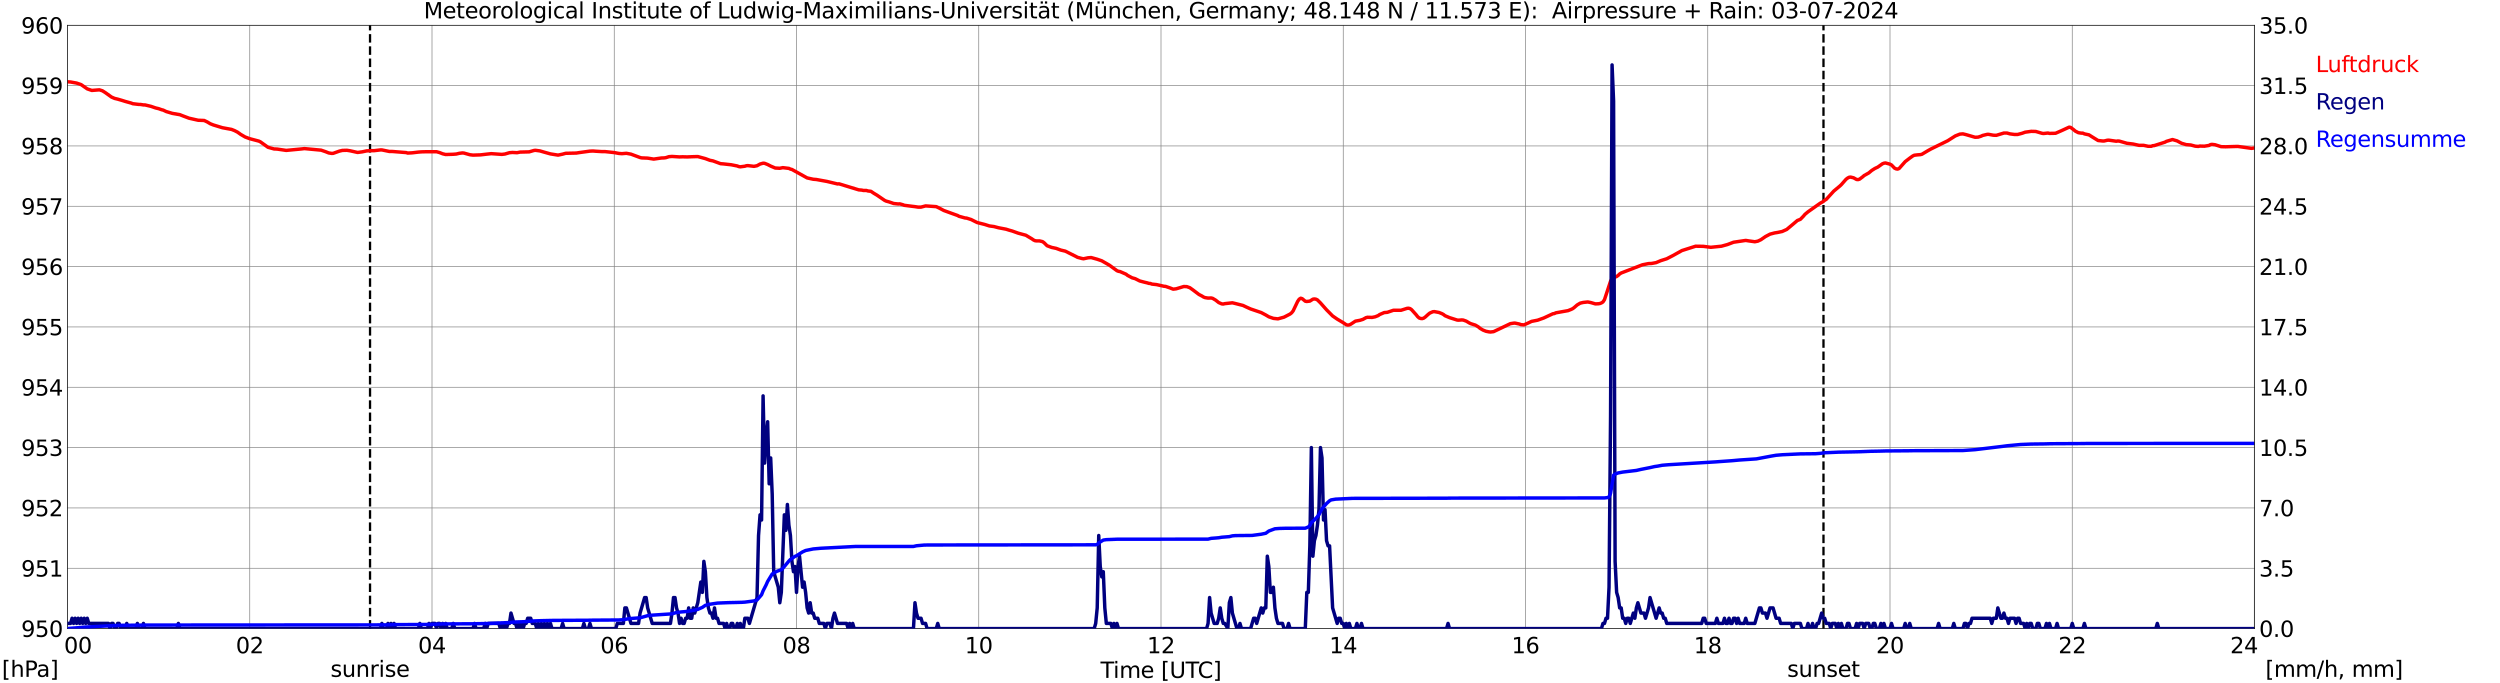 <?xml version="1.0" encoding="utf-8" standalone="no"?>
<!DOCTYPE svg PUBLIC "-//W3C//DTD SVG 1.1//EN"
  "http://www.w3.org/Graphics/SVG/1.1/DTD/svg11.dtd">
<svg xmlns:xlink="http://www.w3.org/1999/xlink" width="1085.4pt" height="296.64pt" viewBox="0 0 1085.4 296.64" xmlns="http://www.w3.org/2000/svg" version="1.1">
 <defs>
  <style type="text/css">*{stroke-linejoin: round; stroke-linecap: butt}</style>
 </defs>
 <g id="figure_1">
  <g id="patch_1">
   <path d="M 0 296.64 
L 1085.4 296.64 
L 1085.4 0 
L 0 0 
z
" style="fill: #ffffff"/>
  </g>
  <g id="axes_1">
   <g id="patch_2">
    <path d="M 29.306 272.909 
L 978.814 272.909 
L 978.814 10.976 
L 29.306 10.976 
z
" style="fill: #ffffff"/>
   </g>
   <g id="patch_3">
    <path d="M 978.814 272.909 
L 978.814 272.909 
L 978.814 10.976 
L 978.814 10.976 
z
" clip-path="url(#p644718b20f)" style="fill: #d3d3d3; opacity: 0.25; stroke: #d3d3d3; stroke-linejoin: miter"/>
   </g>
   <g id="matplotlib.axis_1">
    <g id="xtick_1">
     <g id="line2d_1">
      <path d="M 29.306 272.909 
L 29.306 10.976 
" clip-path="url(#p644718b20f)" style="fill: none; stroke: #808080; stroke-width: 0.3; stroke-linecap: square"/>
     </g>
     <g id="line2d_2"/>
     <g id="text_1">
      <!--    00 -->
      <g transform="translate(18.733 283.627) scale(0.095 -0.095)">
       <defs>
        <path id="DejaVuSans-20" transform="scale(0.016)"/>
        <path id="DejaVuSans-30" d="M 2034 4250 
Q 1547 4250 1301 3770 
Q 1056 3291 1056 2328 
Q 1056 1369 1301 889 
Q 1547 409 2034 409 
Q 2525 409 2770 889 
Q 3016 1369 3016 2328 
Q 3016 3291 2770 3770 
Q 2525 4250 2034 4250 
z
M 2034 4750 
Q 2819 4750 3233 4129 
Q 3647 3509 3647 2328 
Q 3647 1150 3233 529 
Q 2819 -91 2034 -91 
Q 1250 -91 836 529 
Q 422 1150 422 2328 
Q 422 3509 836 4129 
Q 1250 4750 2034 4750 
z
" transform="scale(0.016)"/>
       </defs>
       <use xlink:href="#DejaVuSans-20"/>
       <use xlink:href="#DejaVuSans-20" transform="translate(31.787 0)"/>
       <use xlink:href="#DejaVuSans-20" transform="translate(63.574 0)"/>
       <use xlink:href="#DejaVuSans-30" transform="translate(95.361 0)"/>
       <use xlink:href="#DejaVuSans-30" transform="translate(158.984 0)"/>
      </g>
     </g>
    </g>
    <g id="xtick_2">
     <g id="line2d_3">
      <path d="M 108.431 272.909 
L 108.431 10.976 
" clip-path="url(#p644718b20f)" style="fill: none; stroke: #808080; stroke-width: 0.3; stroke-linecap: square"/>
     </g>
     <g id="line2d_4"/>
     <g id="text_2">
      <!-- 02 -->
      <g transform="translate(102.387 283.627) scale(0.095 -0.095)">
       <defs>
        <path id="DejaVuSans-32" d="M 1228 531 
L 3431 531 
L 3431 0 
L 469 0 
L 469 531 
Q 828 903 1448 1529 
Q 2069 2156 2228 2338 
Q 2531 2678 2651 2914 
Q 2772 3150 2772 3378 
Q 2772 3750 2511 3984 
Q 2250 4219 1831 4219 
Q 1534 4219 1204 4116 
Q 875 4013 500 3803 
L 500 4441 
Q 881 4594 1212 4672 
Q 1544 4750 1819 4750 
Q 2544 4750 2975 4387 
Q 3406 4025 3406 3419 
Q 3406 3131 3298 2873 
Q 3191 2616 2906 2266 
Q 2828 2175 2409 1742 
Q 1991 1309 1228 531 
z
" transform="scale(0.016)"/>
       </defs>
       <use xlink:href="#DejaVuSans-30"/>
       <use xlink:href="#DejaVuSans-32" transform="translate(63.623 0)"/>
      </g>
     </g>
    </g>
    <g id="xtick_3">
     <g id="line2d_5">
      <path d="M 187.557 272.909 
L 187.557 10.976 
" clip-path="url(#p644718b20f)" style="fill: none; stroke: #808080; stroke-width: 0.3; stroke-linecap: square"/>
     </g>
     <g id="line2d_6"/>
     <g id="text_3">
      <!-- 04 -->
      <g transform="translate(181.513 283.627) scale(0.095 -0.095)">
       <defs>
        <path id="DejaVuSans-34" d="M 2419 4116 
L 825 1625 
L 2419 1625 
L 2419 4116 
z
M 2253 4666 
L 3047 4666 
L 3047 1625 
L 3713 1625 
L 3713 1100 
L 3047 1100 
L 3047 0 
L 2419 0 
L 2419 1100 
L 313 1100 
L 313 1709 
L 2253 4666 
z
" transform="scale(0.016)"/>
       </defs>
       <use xlink:href="#DejaVuSans-30"/>
       <use xlink:href="#DejaVuSans-34" transform="translate(63.623 0)"/>
      </g>
     </g>
    </g>
    <g id="xtick_4">
     <g id="line2d_7">
      <path d="M 266.683 272.909 
L 266.683 10.976 
" clip-path="url(#p644718b20f)" style="fill: none; stroke: #808080; stroke-width: 0.3; stroke-linecap: square"/>
     </g>
     <g id="line2d_8"/>
     <g id="text_4">
      <!-- 06 -->
      <g transform="translate(260.638 283.627) scale(0.095 -0.095)">
       <defs>
        <path id="DejaVuSans-36" d="M 2113 2584 
Q 1688 2584 1439 2293 
Q 1191 2003 1191 1497 
Q 1191 994 1439 701 
Q 1688 409 2113 409 
Q 2538 409 2786 701 
Q 3034 994 3034 1497 
Q 3034 2003 2786 2293 
Q 2538 2584 2113 2584 
z
M 3366 4563 
L 3366 3988 
Q 3128 4100 2886 4159 
Q 2644 4219 2406 4219 
Q 1781 4219 1451 3797 
Q 1122 3375 1075 2522 
Q 1259 2794 1537 2939 
Q 1816 3084 2150 3084 
Q 2853 3084 3261 2657 
Q 3669 2231 3669 1497 
Q 3669 778 3244 343 
Q 2819 -91 2113 -91 
Q 1303 -91 875 529 
Q 447 1150 447 2328 
Q 447 3434 972 4092 
Q 1497 4750 2381 4750 
Q 2619 4750 2861 4703 
Q 3103 4656 3366 4563 
z
" transform="scale(0.016)"/>
       </defs>
       <use xlink:href="#DejaVuSans-30"/>
       <use xlink:href="#DejaVuSans-36" transform="translate(63.623 0)"/>
      </g>
     </g>
    </g>
    <g id="xtick_5">
     <g id="line2d_9">
      <path d="M 345.808 272.909 
L 345.808 10.976 
" clip-path="url(#p644718b20f)" style="fill: none; stroke: #808080; stroke-width: 0.3; stroke-linecap: square"/>
     </g>
     <g id="line2d_10"/>
     <g id="text_5">
      <!-- 08 -->
      <g transform="translate(339.764 283.627) scale(0.095 -0.095)">
       <defs>
        <path id="DejaVuSans-38" d="M 2034 2216 
Q 1584 2216 1326 1975 
Q 1069 1734 1069 1313 
Q 1069 891 1326 650 
Q 1584 409 2034 409 
Q 2484 409 2743 651 
Q 3003 894 3003 1313 
Q 3003 1734 2745 1975 
Q 2488 2216 2034 2216 
z
M 1403 2484 
Q 997 2584 770 2862 
Q 544 3141 544 3541 
Q 544 4100 942 4425 
Q 1341 4750 2034 4750 
Q 2731 4750 3128 4425 
Q 3525 4100 3525 3541 
Q 3525 3141 3298 2862 
Q 3072 2584 2669 2484 
Q 3125 2378 3379 2068 
Q 3634 1759 3634 1313 
Q 3634 634 3220 271 
Q 2806 -91 2034 -91 
Q 1263 -91 848 271 
Q 434 634 434 1313 
Q 434 1759 690 2068 
Q 947 2378 1403 2484 
z
M 1172 3481 
Q 1172 3119 1398 2916 
Q 1625 2713 2034 2713 
Q 2441 2713 2670 2916 
Q 2900 3119 2900 3481 
Q 2900 3844 2670 4047 
Q 2441 4250 2034 4250 
Q 1625 4250 1398 4047 
Q 1172 3844 1172 3481 
z
" transform="scale(0.016)"/>
       </defs>
       <use xlink:href="#DejaVuSans-30"/>
       <use xlink:href="#DejaVuSans-38" transform="translate(63.623 0)"/>
      </g>
     </g>
    </g>
    <g id="xtick_6">
     <g id="line2d_11">
      <path d="M 424.934 272.909 
L 424.934 10.976 
" clip-path="url(#p644718b20f)" style="fill: none; stroke: #808080; stroke-width: 0.3; stroke-linecap: square"/>
     </g>
     <g id="line2d_12"/>
     <g id="text_6">
      <!-- 10 -->
      <g transform="translate(418.89 283.627) scale(0.095 -0.095)">
       <defs>
        <path id="DejaVuSans-31" d="M 794 531 
L 1825 531 
L 1825 4091 
L 703 3866 
L 703 4441 
L 1819 4666 
L 2450 4666 
L 2450 531 
L 3481 531 
L 3481 0 
L 794 0 
L 794 531 
z
" transform="scale(0.016)"/>
       </defs>
       <use xlink:href="#DejaVuSans-31"/>
       <use xlink:href="#DejaVuSans-30" transform="translate(63.623 0)"/>
      </g>
     </g>
    </g>
    <g id="xtick_7">
     <g id="line2d_13">
      <path d="M 504.06 272.909 
L 504.06 10.976 
" clip-path="url(#p644718b20f)" style="fill: none; stroke: #808080; stroke-width: 0.3; stroke-linecap: square"/>
     </g>
     <g id="line2d_14"/>
     <g id="text_7">
      <!-- 12 -->
      <g transform="translate(498.015 283.627) scale(0.095 -0.095)">
       <use xlink:href="#DejaVuSans-31"/>
       <use xlink:href="#DejaVuSans-32" transform="translate(63.623 0)"/>
      </g>
     </g>
    </g>
    <g id="xtick_8">
     <g id="line2d_15">
      <path d="M 583.185 272.909 
L 583.185 10.976 
" clip-path="url(#p644718b20f)" style="fill: none; stroke: #808080; stroke-width: 0.3; stroke-linecap: square"/>
     </g>
     <g id="line2d_16"/>
     <g id="text_8">
      <!-- 14 -->
      <g transform="translate(577.141 283.627) scale(0.095 -0.095)">
       <use xlink:href="#DejaVuSans-31"/>
       <use xlink:href="#DejaVuSans-34" transform="translate(63.623 0)"/>
      </g>
     </g>
    </g>
    <g id="xtick_9">
     <g id="line2d_17">
      <path d="M 662.311 272.909 
L 662.311 10.976 
" clip-path="url(#p644718b20f)" style="fill: none; stroke: #808080; stroke-width: 0.3; stroke-linecap: square"/>
     </g>
     <g id="line2d_18"/>
     <g id="text_9">
      <!-- 16 -->
      <g transform="translate(656.267 283.627) scale(0.095 -0.095)">
       <use xlink:href="#DejaVuSans-31"/>
       <use xlink:href="#DejaVuSans-36" transform="translate(63.623 0)"/>
      </g>
     </g>
    </g>
    <g id="xtick_10">
     <g id="line2d_19">
      <path d="M 741.437 272.909 
L 741.437 10.976 
" clip-path="url(#p644718b20f)" style="fill: none; stroke: #808080; stroke-width: 0.3; stroke-linecap: square"/>
     </g>
     <g id="line2d_20"/>
     <g id="text_10">
      <!-- 18 -->
      <g transform="translate(735.392 283.627) scale(0.095 -0.095)">
       <use xlink:href="#DejaVuSans-31"/>
       <use xlink:href="#DejaVuSans-38" transform="translate(63.623 0)"/>
      </g>
     </g>
    </g>
    <g id="xtick_11">
     <g id="line2d_21">
      <path d="M 820.562 272.909 
L 820.562 10.976 
" clip-path="url(#p644718b20f)" style="fill: none; stroke: #808080; stroke-width: 0.3; stroke-linecap: square"/>
     </g>
     <g id="line2d_22"/>
     <g id="text_11">
      <!-- 20 -->
      <g transform="translate(814.518 283.627) scale(0.095 -0.095)">
       <use xlink:href="#DejaVuSans-32"/>
       <use xlink:href="#DejaVuSans-30" transform="translate(63.623 0)"/>
      </g>
     </g>
    </g>
    <g id="xtick_12">
     <g id="line2d_23">
      <path d="M 899.688 272.909 
L 899.688 10.976 
" clip-path="url(#p644718b20f)" style="fill: none; stroke: #808080; stroke-width: 0.3; stroke-linecap: square"/>
     </g>
     <g id="line2d_24"/>
     <g id="text_12">
      <!-- 22 -->
      <g transform="translate(893.644 283.627) scale(0.095 -0.095)">
       <use xlink:href="#DejaVuSans-32"/>
       <use xlink:href="#DejaVuSans-32" transform="translate(63.623 0)"/>
      </g>
     </g>
    </g>
    <g id="xtick_13">
     <g id="line2d_25">
      <path d="M 978.814 272.909 
L 978.814 10.976 
" clip-path="url(#p644718b20f)" style="fill: none; stroke: #808080; stroke-width: 0.3; stroke-linecap: square"/>
     </g>
     <g id="line2d_26"/>
     <g id="text_13">
      <!-- 24    -->
      <g transform="translate(968.241 283.627) scale(0.095 -0.095)">
       <use xlink:href="#DejaVuSans-32"/>
       <use xlink:href="#DejaVuSans-34" transform="translate(63.623 0)"/>
       <use xlink:href="#DejaVuSans-20" transform="translate(127.246 0)"/>
       <use xlink:href="#DejaVuSans-20" transform="translate(159.033 0)"/>
       <use xlink:href="#DejaVuSans-20" transform="translate(190.82 0)"/>
      </g>
     </g>
    </g>
    <g id="text_14">
     <!-- Time [UTC] -->
     <g transform="translate(477.806 294.322) scale(0.095 -0.095)">
      <defs>
       <path id="DejaVuSans-54" d="M -19 4666 
L 3928 4666 
L 3928 4134 
L 2272 4134 
L 2272 0 
L 1638 0 
L 1638 4134 
L -19 4134 
L -19 4666 
z
" transform="scale(0.016)"/>
       <path id="DejaVuSans-69" d="M 603 3500 
L 1178 3500 
L 1178 0 
L 603 0 
L 603 3500 
z
M 603 4863 
L 1178 4863 
L 1178 4134 
L 603 4134 
L 603 4863 
z
" transform="scale(0.016)"/>
       <path id="DejaVuSans-6d" d="M 3328 2828 
Q 3544 3216 3844 3400 
Q 4144 3584 4550 3584 
Q 5097 3584 5394 3201 
Q 5691 2819 5691 2113 
L 5691 0 
L 5113 0 
L 5113 2094 
Q 5113 2597 4934 2840 
Q 4756 3084 4391 3084 
Q 3944 3084 3684 2787 
Q 3425 2491 3425 1978 
L 3425 0 
L 2847 0 
L 2847 2094 
Q 2847 2600 2669 2842 
Q 2491 3084 2119 3084 
Q 1678 3084 1418 2786 
Q 1159 2488 1159 1978 
L 1159 0 
L 581 0 
L 581 3500 
L 1159 3500 
L 1159 2956 
Q 1356 3278 1631 3431 
Q 1906 3584 2284 3584 
Q 2666 3584 2933 3390 
Q 3200 3197 3328 2828 
z
" transform="scale(0.016)"/>
       <path id="DejaVuSans-65" d="M 3597 1894 
L 3597 1613 
L 953 1613 
Q 991 1019 1311 708 
Q 1631 397 2203 397 
Q 2534 397 2845 478 
Q 3156 559 3463 722 
L 3463 178 
Q 3153 47 2828 -22 
Q 2503 -91 2169 -91 
Q 1331 -91 842 396 
Q 353 884 353 1716 
Q 353 2575 817 3079 
Q 1281 3584 2069 3584 
Q 2775 3584 3186 3129 
Q 3597 2675 3597 1894 
z
M 3022 2063 
Q 3016 2534 2758 2815 
Q 2500 3097 2075 3097 
Q 1594 3097 1305 2825 
Q 1016 2553 972 2059 
L 3022 2063 
z
" transform="scale(0.016)"/>
       <path id="DejaVuSans-5b" d="M 550 4863 
L 1875 4863 
L 1875 4416 
L 1125 4416 
L 1125 -397 
L 1875 -397 
L 1875 -844 
L 550 -844 
L 550 4863 
z
" transform="scale(0.016)"/>
       <path id="DejaVuSans-55" d="M 556 4666 
L 1191 4666 
L 1191 1831 
Q 1191 1081 1462 751 
Q 1734 422 2344 422 
Q 2950 422 3222 751 
Q 3494 1081 3494 1831 
L 3494 4666 
L 4128 4666 
L 4128 1753 
Q 4128 841 3676 375 
Q 3225 -91 2344 -91 
Q 1459 -91 1007 375 
Q 556 841 556 1753 
L 556 4666 
z
" transform="scale(0.016)"/>
       <path id="DejaVuSans-43" d="M 4122 4306 
L 4122 3641 
Q 3803 3938 3442 4084 
Q 3081 4231 2675 4231 
Q 1875 4231 1450 3742 
Q 1025 3253 1025 2328 
Q 1025 1406 1450 917 
Q 1875 428 2675 428 
Q 3081 428 3442 575 
Q 3803 722 4122 1019 
L 4122 359 
Q 3791 134 3420 21 
Q 3050 -91 2638 -91 
Q 1578 -91 968 557 
Q 359 1206 359 2328 
Q 359 3453 968 4101 
Q 1578 4750 2638 4750 
Q 3056 4750 3426 4639 
Q 3797 4528 4122 4306 
z
" transform="scale(0.016)"/>
       <path id="DejaVuSans-5d" d="M 1947 4863 
L 1947 -844 
L 622 -844 
L 622 -397 
L 1369 -397 
L 1369 4416 
L 622 4416 
L 622 4863 
L 1947 4863 
z
" transform="scale(0.016)"/>
      </defs>
      <use xlink:href="#DejaVuSans-54"/>
      <use xlink:href="#DejaVuSans-69" transform="translate(57.959 0)"/>
      <use xlink:href="#DejaVuSans-6d" transform="translate(85.742 0)"/>
      <use xlink:href="#DejaVuSans-65" transform="translate(183.154 0)"/>
      <use xlink:href="#DejaVuSans-20" transform="translate(244.678 0)"/>
      <use xlink:href="#DejaVuSans-5b" transform="translate(276.465 0)"/>
      <use xlink:href="#DejaVuSans-55" transform="translate(315.479 0)"/>
      <use xlink:href="#DejaVuSans-54" transform="translate(388.672 0)"/>
      <use xlink:href="#DejaVuSans-43" transform="translate(443.881 0)"/>
      <use xlink:href="#DejaVuSans-5d" transform="translate(513.705 0)"/>
     </g>
    </g>
   </g>
   <g id="matplotlib.axis_2">
    <g id="ytick_1">
     <g id="line2d_27">
      <path d="M 29.306 272.909 
L 978.814 272.909 
" clip-path="url(#p644718b20f)" style="fill: none; stroke: #808080; stroke-width: 0.3; stroke-linecap: square"/>
     </g>
     <g id="line2d_28"/>
     <g id="text_15">
      <!-- 950 -->
      <g transform="translate(9.173 276.518) scale(0.095 -0.095)">
       <defs>
        <path id="DejaVuSans-39" d="M 703 97 
L 703 672 
Q 941 559 1184 500 
Q 1428 441 1663 441 
Q 2288 441 2617 861 
Q 2947 1281 2994 2138 
Q 2813 1869 2534 1725 
Q 2256 1581 1919 1581 
Q 1219 1581 811 2004 
Q 403 2428 403 3163 
Q 403 3881 828 4315 
Q 1253 4750 1959 4750 
Q 2769 4750 3195 4129 
Q 3622 3509 3622 2328 
Q 3622 1225 3098 567 
Q 2575 -91 1691 -91 
Q 1453 -91 1209 -44 
Q 966 3 703 97 
z
M 1959 2075 
Q 2384 2075 2632 2365 
Q 2881 2656 2881 3163 
Q 2881 3666 2632 3958 
Q 2384 4250 1959 4250 
Q 1534 4250 1286 3958 
Q 1038 3666 1038 3163 
Q 1038 2656 1286 2365 
Q 1534 2075 1959 2075 
z
" transform="scale(0.016)"/>
        <path id="DejaVuSans-35" d="M 691 4666 
L 3169 4666 
L 3169 4134 
L 1269 4134 
L 1269 2991 
Q 1406 3038 1543 3061 
Q 1681 3084 1819 3084 
Q 2600 3084 3056 2656 
Q 3513 2228 3513 1497 
Q 3513 744 3044 326 
Q 2575 -91 1722 -91 
Q 1428 -91 1123 -41 
Q 819 9 494 109 
L 494 744 
Q 775 591 1075 516 
Q 1375 441 1709 441 
Q 2250 441 2565 725 
Q 2881 1009 2881 1497 
Q 2881 1984 2565 2268 
Q 2250 2553 1709 2553 
Q 1456 2553 1204 2497 
Q 953 2441 691 2322 
L 691 4666 
z
" transform="scale(0.016)"/>
       </defs>
       <use xlink:href="#DejaVuSans-39"/>
       <use xlink:href="#DejaVuSans-35" transform="translate(63.623 0)"/>
       <use xlink:href="#DejaVuSans-30" transform="translate(127.246 0)"/>
      </g>
     </g>
    </g>
    <g id="ytick_2">
     <g id="line2d_29">
      <path d="M 29.306 246.715 
L 978.814 246.715 
" clip-path="url(#p644718b20f)" style="fill: none; stroke: #808080; stroke-width: 0.3; stroke-linecap: square"/>
     </g>
     <g id="line2d_30"/>
     <g id="text_16">
      <!-- 951 -->
      <g transform="translate(9.173 250.325) scale(0.095 -0.095)">
       <use xlink:href="#DejaVuSans-39"/>
       <use xlink:href="#DejaVuSans-35" transform="translate(63.623 0)"/>
       <use xlink:href="#DejaVuSans-31" transform="translate(127.246 0)"/>
      </g>
     </g>
    </g>
    <g id="ytick_3">
     <g id="line2d_31">
      <path d="M 29.306 220.522 
L 978.814 220.522 
" clip-path="url(#p644718b20f)" style="fill: none; stroke: #808080; stroke-width: 0.3; stroke-linecap: square"/>
     </g>
     <g id="line2d_32"/>
     <g id="text_17">
      <!-- 952 -->
      <g transform="translate(9.173 224.131) scale(0.095 -0.095)">
       <use xlink:href="#DejaVuSans-39"/>
       <use xlink:href="#DejaVuSans-35" transform="translate(63.623 0)"/>
       <use xlink:href="#DejaVuSans-32" transform="translate(127.246 0)"/>
      </g>
     </g>
    </g>
    <g id="ytick_4">
     <g id="line2d_33">
      <path d="M 29.306 194.329 
L 978.814 194.329 
" clip-path="url(#p644718b20f)" style="fill: none; stroke: #808080; stroke-width: 0.3; stroke-linecap: square"/>
     </g>
     <g id="line2d_34"/>
     <g id="text_18">
      <!-- 953 -->
      <g transform="translate(9.173 197.938) scale(0.095 -0.095)">
       <defs>
        <path id="DejaVuSans-33" d="M 2597 2516 
Q 3050 2419 3304 2112 
Q 3559 1806 3559 1356 
Q 3559 666 3084 287 
Q 2609 -91 1734 -91 
Q 1441 -91 1130 -33 
Q 819 25 488 141 
L 488 750 
Q 750 597 1062 519 
Q 1375 441 1716 441 
Q 2309 441 2620 675 
Q 2931 909 2931 1356 
Q 2931 1769 2642 2001 
Q 2353 2234 1838 2234 
L 1294 2234 
L 1294 2753 
L 1863 2753 
Q 2328 2753 2575 2939 
Q 2822 3125 2822 3475 
Q 2822 3834 2567 4026 
Q 2313 4219 1838 4219 
Q 1578 4219 1281 4162 
Q 984 4106 628 3988 
L 628 4550 
Q 988 4650 1302 4700 
Q 1616 4750 1894 4750 
Q 2613 4750 3031 4423 
Q 3450 4097 3450 3541 
Q 3450 3153 3228 2886 
Q 3006 2619 2597 2516 
z
" transform="scale(0.016)"/>
       </defs>
       <use xlink:href="#DejaVuSans-39"/>
       <use xlink:href="#DejaVuSans-35" transform="translate(63.623 0)"/>
       <use xlink:href="#DejaVuSans-33" transform="translate(127.246 0)"/>
      </g>
     </g>
    </g>
    <g id="ytick_5">
     <g id="line2d_35">
      <path d="M 29.306 168.136 
L 978.814 168.136 
" clip-path="url(#p644718b20f)" style="fill: none; stroke: #808080; stroke-width: 0.3; stroke-linecap: square"/>
     </g>
     <g id="line2d_36"/>
     <g id="text_19">
      <!-- 954 -->
      <g transform="translate(9.173 171.745) scale(0.095 -0.095)">
       <use xlink:href="#DejaVuSans-39"/>
       <use xlink:href="#DejaVuSans-35" transform="translate(63.623 0)"/>
       <use xlink:href="#DejaVuSans-34" transform="translate(127.246 0)"/>
      </g>
     </g>
    </g>
    <g id="ytick_6">
     <g id="line2d_37">
      <path d="M 29.306 141.942 
L 978.814 141.942 
" clip-path="url(#p644718b20f)" style="fill: none; stroke: #808080; stroke-width: 0.3; stroke-linecap: square"/>
     </g>
     <g id="line2d_38"/>
     <g id="text_20">
      <!-- 955 -->
      <g transform="translate(9.173 145.551) scale(0.095 -0.095)">
       <use xlink:href="#DejaVuSans-39"/>
       <use xlink:href="#DejaVuSans-35" transform="translate(63.623 0)"/>
       <use xlink:href="#DejaVuSans-35" transform="translate(127.246 0)"/>
      </g>
     </g>
    </g>
    <g id="ytick_7">
     <g id="line2d_39">
      <path d="M 29.306 115.749 
L 978.814 115.749 
" clip-path="url(#p644718b20f)" style="fill: none; stroke: #808080; stroke-width: 0.3; stroke-linecap: square"/>
     </g>
     <g id="line2d_40"/>
     <g id="text_21">
      <!-- 956 -->
      <g transform="translate(9.173 119.358) scale(0.095 -0.095)">
       <use xlink:href="#DejaVuSans-39"/>
       <use xlink:href="#DejaVuSans-35" transform="translate(63.623 0)"/>
       <use xlink:href="#DejaVuSans-36" transform="translate(127.246 0)"/>
      </g>
     </g>
    </g>
    <g id="ytick_8">
     <g id="line2d_41">
      <path d="M 29.306 89.556 
L 978.814 89.556 
" clip-path="url(#p644718b20f)" style="fill: none; stroke: #808080; stroke-width: 0.3; stroke-linecap: square"/>
     </g>
     <g id="line2d_42"/>
     <g id="text_22">
      <!-- 957 -->
      <g transform="translate(9.173 93.165) scale(0.095 -0.095)">
       <defs>
        <path id="DejaVuSans-37" d="M 525 4666 
L 3525 4666 
L 3525 4397 
L 1831 0 
L 1172 0 
L 2766 4134 
L 525 4134 
L 525 4666 
z
" transform="scale(0.016)"/>
       </defs>
       <use xlink:href="#DejaVuSans-39"/>
       <use xlink:href="#DejaVuSans-35" transform="translate(63.623 0)"/>
       <use xlink:href="#DejaVuSans-37" transform="translate(127.246 0)"/>
      </g>
     </g>
    </g>
    <g id="ytick_9">
     <g id="line2d_43">
      <path d="M 29.306 63.362 
L 978.814 63.362 
" clip-path="url(#p644718b20f)" style="fill: none; stroke: #808080; stroke-width: 0.3; stroke-linecap: square"/>
     </g>
     <g id="line2d_44"/>
     <g id="text_23">
      <!-- 958 -->
      <g transform="translate(9.173 66.972) scale(0.095 -0.095)">
       <use xlink:href="#DejaVuSans-39"/>
       <use xlink:href="#DejaVuSans-35" transform="translate(63.623 0)"/>
       <use xlink:href="#DejaVuSans-38" transform="translate(127.246 0)"/>
      </g>
     </g>
    </g>
    <g id="ytick_10">
     <g id="line2d_45">
      <path d="M 29.306 37.169 
L 978.814 37.169 
" clip-path="url(#p644718b20f)" style="fill: none; stroke: #808080; stroke-width: 0.3; stroke-linecap: square"/>
     </g>
     <g id="line2d_46"/>
     <g id="text_24">
      <!-- 959 -->
      <g transform="translate(9.173 40.778) scale(0.095 -0.095)">
       <use xlink:href="#DejaVuSans-39"/>
       <use xlink:href="#DejaVuSans-35" transform="translate(63.623 0)"/>
       <use xlink:href="#DejaVuSans-39" transform="translate(127.246 0)"/>
      </g>
     </g>
    </g>
    <g id="ytick_11">
     <g id="line2d_47">
      <path d="M 29.306 10.976 
L 978.814 10.976 
" clip-path="url(#p644718b20f)" style="fill: none; stroke: #808080; stroke-width: 0.3; stroke-linecap: square"/>
     </g>
     <g id="line2d_48"/>
     <g id="text_25">
      <!-- 960 -->
      <g transform="translate(9.173 14.585) scale(0.095 -0.095)">
       <use xlink:href="#DejaVuSans-39"/>
       <use xlink:href="#DejaVuSans-36" transform="translate(63.623 0)"/>
       <use xlink:href="#DejaVuSans-30" transform="translate(127.246 0)"/>
      </g>
     </g>
    </g>
   </g>
   <g id="line2d_49">
    <path d="M 160.654 272.909 
L 160.654 10.976 
" clip-path="url(#p644718b20f)" style="fill: none; stroke-dasharray: 3.7,1.6; stroke-dashoffset: 0; stroke: #000000"/>
   </g>
   <g id="line2d_50">
    <path d="M 791.682 272.909 
L 791.682 10.976 
" clip-path="url(#p644718b20f)" style="fill: none; stroke-dasharray: 3.7,1.6; stroke-dashoffset: 0; stroke: #000000"/>
   </g>
   <g id="line2d_51">
    <path d="M 29.306 35.51 
L 30.625 35.597 
L 33.262 36.069 
L 35.24 36.75 
L 37.878 38.583 
L 39.856 39.264 
L 43.153 39.003 
L 44.472 39.422 
L 45.79 40.26 
L 48.428 42.146 
L 49.747 42.722 
L 51.065 43.036 
L 53.043 43.613 
L 54.362 44.032 
L 57 44.765 
L 57.659 45.027 
L 60.297 45.341 
L 60.956 45.341 
L 62.275 45.551 
L 62.934 45.551 
L 64.253 45.865 
L 65.572 46.179 
L 67.55 46.861 
L 68.869 47.175 
L 70.187 47.646 
L 70.847 47.803 
L 72.166 48.432 
L 74.803 49.218 
L 78.1 49.794 
L 79.419 50.318 
L 82.056 51.313 
L 86.013 52.204 
L 88.65 52.309 
L 89.969 52.937 
L 91.288 53.723 
L 92.606 54.247 
L 96.563 55.452 
L 100.519 56.185 
L 101.838 56.709 
L 103.156 57.39 
L 104.475 58.333 
L 106.453 59.486 
L 108.431 60.219 
L 112.388 61.267 
L 113.047 61.581 
L 114.366 62.524 
L 116.344 63.939 
L 118.982 64.672 
L 120.3 64.724 
L 124.257 65.301 
L 130.85 64.672 
L 132.169 64.515 
L 139.422 65.196 
L 141.4 65.877 
L 142.719 66.401 
L 144.038 66.61 
L 144.697 66.558 
L 147.335 65.615 
L 148.654 65.301 
L 150.632 65.248 
L 151.951 65.458 
L 155.247 66.191 
L 157.226 65.929 
L 159.204 65.51 
L 161.182 65.405 
L 162.501 65.405 
L 165.138 65.091 
L 165.798 65.091 
L 169.094 65.772 
L 170.413 65.772 
L 171.732 65.877 
L 176.348 66.244 
L 177.007 66.453 
L 178.985 66.348 
L 181.623 66.034 
L 182.941 65.929 
L 184.92 65.877 
L 189.535 65.877 
L 190.854 66.244 
L 192.173 66.767 
L 193.492 67.082 
L 196.788 66.977 
L 198.107 66.872 
L 199.426 66.558 
L 200.745 66.401 
L 201.404 66.453 
L 204.042 67.187 
L 205.36 67.344 
L 208.657 67.239 
L 211.295 66.925 
L 213.273 66.715 
L 217.889 67.029 
L 219.207 66.872 
L 221.186 66.296 
L 222.504 66.191 
L 224.482 66.296 
L 225.801 66.034 
L 229.757 65.929 
L 231.736 65.353 
L 232.395 65.248 
L 234.373 65.51 
L 236.351 66.086 
L 238.989 66.82 
L 242.286 67.344 
L 244.264 66.925 
L 245.583 66.558 
L 250.198 66.453 
L 251.517 66.244 
L 256.133 65.615 
L 257.451 65.563 
L 258.77 65.667 
L 261.408 65.824 
L 262.726 65.824 
L 266.683 66.244 
L 268.661 66.61 
L 269.98 66.715 
L 271.958 66.558 
L 273.936 66.925 
L 277.892 68.391 
L 278.552 68.549 
L 281.189 68.653 
L 282.508 68.863 
L 283.827 69.072 
L 287.124 68.601 
L 288.442 68.549 
L 289.102 68.444 
L 290.42 68.025 
L 291.739 67.92 
L 295.036 68.129 
L 296.355 68.077 
L 298.333 68.129 
L 300.971 68.025 
L 302.949 67.972 
L 306.246 68.863 
L 308.224 69.596 
L 309.543 69.858 
L 312.839 71.063 
L 314.158 71.168 
L 317.455 71.535 
L 320.093 72.058 
L 320.752 72.32 
L 321.411 72.425 
L 323.39 72.163 
L 324.049 71.954 
L 324.708 71.901 
L 327.346 72.216 
L 328.665 71.954 
L 329.983 71.22 
L 331.302 70.854 
L 331.961 70.906 
L 333.28 71.43 
L 334.599 72.111 
L 336.577 72.949 
L 338.555 73.054 
L 339.874 72.792 
L 342.512 73.106 
L 343.171 73.421 
L 343.83 73.578 
L 350.424 77.245 
L 353.062 77.821 
L 354.38 77.926 
L 358.996 78.764 
L 363.612 79.864 
L 364.271 79.812 
L 372.843 82.431 
L 374.162 82.536 
L 374.821 82.693 
L 376.14 82.693 
L 376.799 82.903 
L 378.118 83.06 
L 379.437 83.95 
L 380.756 84.736 
L 384.053 86.989 
L 384.712 87.303 
L 386.031 87.67 
L 388.009 88.351 
L 389.987 88.56 
L 390.646 88.508 
L 391.965 88.875 
L 392.624 89.137 
L 395.921 89.556 
L 397.24 89.713 
L 398.559 89.922 
L 399.878 89.922 
L 401.856 89.398 
L 406.471 89.713 
L 407.79 90.341 
L 409.768 91.389 
L 413.065 92.594 
L 415.703 93.537 
L 416.362 93.904 
L 419 94.637 
L 419.659 94.69 
L 421.637 95.318 
L 423.615 96.313 
L 424.275 96.628 
L 427.572 97.466 
L 428.89 97.885 
L 429.55 98.095 
L 431.528 98.357 
L 433.506 98.88 
L 436.803 99.509 
L 438.122 99.928 
L 439.44 100.295 
L 442.078 101.238 
L 445.375 102.128 
L 448.012 103.7 
L 448.672 104.171 
L 449.331 104.486 
L 449.991 104.591 
L 451.309 104.591 
L 452.628 104.905 
L 453.287 105.376 
L 454.606 106.686 
L 456.584 107.419 
L 458.563 107.839 
L 460.541 108.572 
L 461.859 108.886 
L 462.519 109.043 
L 467.134 111.348 
L 467.794 111.715 
L 469.772 112.239 
L 470.431 112.344 
L 472.409 111.925 
L 473.728 111.82 
L 476.366 112.553 
L 478.344 113.234 
L 481.641 115.12 
L 484.938 117.53 
L 485.597 117.792 
L 486.256 117.897 
L 488.894 119.049 
L 489.553 119.573 
L 491.532 120.621 
L 492.85 120.988 
L 494.828 121.983 
L 496.807 122.507 
L 498.125 122.821 
L 498.785 123.031 
L 499.444 123.083 
L 500.103 123.345 
L 502.082 123.555 
L 505.379 124.288 
L 506.038 124.34 
L 508.016 125.021 
L 509.335 125.545 
L 510.654 125.388 
L 513.95 124.393 
L 515.269 124.445 
L 516.588 124.917 
L 517.907 125.86 
L 520.544 127.85 
L 521.863 128.531 
L 522.522 128.95 
L 523.182 129.212 
L 524.501 129.422 
L 525.819 129.369 
L 526.479 129.527 
L 527.797 130.312 
L 529.116 131.36 
L 530.435 131.936 
L 531.094 131.989 
L 531.754 131.832 
L 535.051 131.465 
L 536.369 131.779 
L 539.666 132.617 
L 540.985 133.246 
L 542.963 134.137 
L 547.579 135.708 
L 549.557 136.756 
L 550.876 137.542 
L 552.854 138.223 
L 554.832 138.432 
L 557.47 137.699 
L 560.107 136.337 
L 560.766 135.813 
L 561.426 134.975 
L 563.404 130.836 
L 564.063 129.893 
L 564.723 129.474 
L 565.382 129.684 
L 566.701 130.784 
L 567.36 130.889 
L 568.679 130.732 
L 569.998 129.893 
L 570.657 129.789 
L 571.317 129.893 
L 571.976 130.208 
L 573.295 131.517 
L 575.932 134.503 
L 578.57 137.175 
L 580.548 138.537 
L 583.185 140.109 
L 584.504 140.999 
L 585.164 141.156 
L 585.823 141.052 
L 586.482 140.737 
L 588.46 139.428 
L 590.439 139.061 
L 591.757 138.642 
L 593.076 137.908 
L 593.736 137.751 
L 595.714 137.804 
L 597.032 137.542 
L 598.351 137.018 
L 599.011 136.546 
L 600.989 135.708 
L 602.307 135.603 
L 604.945 134.713 
L 608.242 134.713 
L 609.561 134.294 
L 610.879 133.875 
L 611.539 133.822 
L 612.198 133.979 
L 612.858 134.451 
L 614.836 136.651 
L 615.495 137.489 
L 616.154 138.066 
L 616.814 138.275 
L 617.473 138.328 
L 618.133 138.118 
L 618.792 137.647 
L 620.111 136.442 
L 620.77 135.918 
L 622.089 135.342 
L 622.748 135.289 
L 624.726 135.656 
L 626.045 136.18 
L 626.705 136.546 
L 627.364 137.07 
L 629.342 137.908 
L 630.661 138.328 
L 632.639 138.956 
L 633.298 139.009 
L 634.617 138.904 
L 635.276 138.956 
L 636.595 139.428 
L 637.914 140.213 
L 638.573 140.528 
L 639.892 140.947 
L 640.552 141.156 
L 641.87 141.942 
L 642.53 142.518 
L 643.848 143.304 
L 645.167 143.828 
L 646.486 144.09 
L 647.145 144.142 
L 648.464 143.985 
L 655.717 140.528 
L 657.036 140.318 
L 657.695 140.266 
L 659.674 140.685 
L 660.333 140.947 
L 661.652 141.052 
L 663.63 140.161 
L 664.949 139.532 
L 667.586 139.009 
L 670.224 138.066 
L 674.18 136.232 
L 674.839 136.127 
L 675.499 135.813 
L 680.774 134.87 
L 682.092 134.346 
L 682.752 134.032 
L 683.411 133.56 
L 684.73 132.408 
L 686.049 131.622 
L 687.368 131.308 
L 689.346 131.098 
L 690.664 131.36 
L 692.643 131.936 
L 693.961 131.884 
L 694.621 131.779 
L 695.28 131.517 
L 695.939 131.098 
L 696.599 130.103 
L 699.236 122.088 
L 699.896 120.988 
L 701.215 120.307 
L 701.874 120.045 
L 702.533 119.573 
L 703.193 118.945 
L 703.852 118.525 
L 713.083 114.963 
L 715.721 114.439 
L 717.04 114.387 
L 719.018 114.02 
L 720.996 113.182 
L 722.315 112.763 
L 723.633 112.344 
L 726.271 110.982 
L 730.227 108.782 
L 736.162 106.896 
L 739.459 106.948 
L 742.756 107.367 
L 747.371 106.896 
L 750.009 106.162 
L 752.646 105.167 
L 757.921 104.381 
L 759.24 104.591 
L 761.878 104.957 
L 763.196 104.695 
L 764.515 104.067 
L 766.493 102.705 
L 768.471 101.657 
L 770.449 101.133 
L 771.768 100.924 
L 773.746 100.504 
L 775.725 99.614 
L 778.362 97.414 
L 780.34 95.737 
L 781.659 95.213 
L 782.978 93.851 
L 783.637 93.066 
L 784.956 91.965 
L 790.231 88.246 
L 791.55 87.513 
L 792.209 86.936 
L 792.868 86.57 
L 796.165 82.955 
L 798.803 80.755 
L 799.462 80.126 
L 801.44 77.873 
L 802.1 77.35 
L 802.759 76.983 
L 803.419 76.878 
L 804.737 77.192 
L 806.056 77.926 
L 806.715 77.978 
L 807.375 77.769 
L 808.694 76.773 
L 809.353 76.197 
L 811.331 75.097 
L 812.65 73.997 
L 813.969 73.159 
L 815.287 72.53 
L 817.265 71.116 
L 817.925 70.854 
L 818.584 70.749 
L 820.562 71.273 
L 821.222 71.639 
L 822.541 73.001 
L 823.2 73.316 
L 823.859 73.421 
L 824.519 73.159 
L 827.156 70.173 
L 829.134 68.653 
L 830.453 67.71 
L 831.112 67.396 
L 832.431 67.239 
L 833.75 67.134 
L 834.409 66.977 
L 837.047 65.405 
L 838.366 64.672 
L 845.619 61.11 
L 846.938 60.271 
L 848.916 59.014 
L 850.894 58.228 
L 852.213 58.124 
L 853.531 58.438 
L 857.488 59.59 
L 858.806 59.538 
L 860.125 59.119 
L 860.785 58.805 
L 862.763 58.333 
L 863.422 58.333 
L 865.4 58.7 
L 866.719 58.752 
L 870.016 57.757 
L 871.335 57.757 
L 872.653 58.124 
L 874.632 58.386 
L 875.95 58.386 
L 877.929 57.862 
L 879.247 57.39 
L 881.885 57.024 
L 883.863 57.076 
L 886.5 57.862 
L 887.16 57.966 
L 889.138 57.757 
L 889.797 57.914 
L 892.435 57.862 
L 895.072 56.709 
L 898.369 55.19 
L 899.029 55.347 
L 900.347 56.342 
L 901.007 56.919 
L 902.326 57.6 
L 903.644 57.809 
L 904.304 57.809 
L 904.963 58.124 
L 906.941 58.543 
L 908.26 59.381 
L 910.898 61.005 
L 912.876 61.214 
L 913.535 61.214 
L 914.854 60.9 
L 915.513 60.848 
L 918.81 61.319 
L 919.469 61.214 
L 920.129 61.267 
L 923.426 62.21 
L 926.063 62.524 
L 928.701 63.1 
L 930.679 63.1 
L 932.657 63.519 
L 933.976 63.519 
L 934.635 63.258 
L 935.295 63.205 
L 939.91 61.738 
L 940.57 61.372 
L 943.207 60.586 
L 945.185 61.162 
L 947.163 62.21 
L 949.142 62.786 
L 951.12 62.943 
L 953.098 63.467 
L 954.417 63.572 
L 955.076 63.415 
L 957.054 63.467 
L 959.032 63.153 
L 959.692 62.786 
L 960.351 62.681 
L 961.67 62.838 
L 964.307 63.677 
L 966.285 63.729 
L 969.582 63.624 
L 971.561 63.572 
L 977.495 64.41 
L 978.154 64.323 
L 978.154 64.323 
" clip-path="url(#p644718b20f)" style="fill: none; stroke: #ff0000; stroke-width: 1.5; stroke-linecap: square"/>
   </g>
   <g id="patch_4">
    <path d="M 29.306 272.909 
L 29.306 10.976 
" style="fill: none; stroke: #000000; stroke-width: 0.3; stroke-linejoin: miter; stroke-linecap: square"/>
   </g>
   <g id="patch_5">
    <path d="M 29.306 272.909 
L 978.814 272.909 
" style="fill: none; stroke: #000000; stroke-width: 0.3; stroke-linejoin: miter; stroke-linecap: square"/>
   </g>
   <g id="patch_6">
    <path d="M 29.306 10.976 
L 978.814 10.976 
" style="fill: none; stroke: #000000; stroke-width: 0.3; stroke-linejoin: miter; stroke-linecap: square"/>
   </g>
   <g id="text_26">
    <!-- sunrise -->
    <g transform="translate(143.49 293.863) scale(0.095 -0.095)">
     <defs>
      <path id="DejaVuSans-73" d="M 2834 3397 
L 2834 2853 
Q 2591 2978 2328 3040 
Q 2066 3103 1784 3103 
Q 1356 3103 1142 2972 
Q 928 2841 928 2578 
Q 928 2378 1081 2264 
Q 1234 2150 1697 2047 
L 1894 2003 
Q 2506 1872 2764 1633 
Q 3022 1394 3022 966 
Q 3022 478 2636 193 
Q 2250 -91 1575 -91 
Q 1294 -91 989 -36 
Q 684 19 347 128 
L 347 722 
Q 666 556 975 473 
Q 1284 391 1588 391 
Q 1994 391 2212 530 
Q 2431 669 2431 922 
Q 2431 1156 2273 1281 
Q 2116 1406 1581 1522 
L 1381 1569 
Q 847 1681 609 1914 
Q 372 2147 372 2553 
Q 372 3047 722 3315 
Q 1072 3584 1716 3584 
Q 2034 3584 2315 3537 
Q 2597 3491 2834 3397 
z
" transform="scale(0.016)"/>
      <path id="DejaVuSans-75" d="M 544 1381 
L 544 3500 
L 1119 3500 
L 1119 1403 
Q 1119 906 1312 657 
Q 1506 409 1894 409 
Q 2359 409 2629 706 
Q 2900 1003 2900 1516 
L 2900 3500 
L 3475 3500 
L 3475 0 
L 2900 0 
L 2900 538 
Q 2691 219 2414 64 
Q 2138 -91 1772 -91 
Q 1169 -91 856 284 
Q 544 659 544 1381 
z
M 1991 3584 
L 1991 3584 
z
" transform="scale(0.016)"/>
      <path id="DejaVuSans-6e" d="M 3513 2113 
L 3513 0 
L 2938 0 
L 2938 2094 
Q 2938 2591 2744 2837 
Q 2550 3084 2163 3084 
Q 1697 3084 1428 2787 
Q 1159 2491 1159 1978 
L 1159 0 
L 581 0 
L 581 3500 
L 1159 3500 
L 1159 2956 
Q 1366 3272 1645 3428 
Q 1925 3584 2291 3584 
Q 2894 3584 3203 3211 
Q 3513 2838 3513 2113 
z
" transform="scale(0.016)"/>
      <path id="DejaVuSans-72" d="M 2631 2963 
Q 2534 3019 2420 3045 
Q 2306 3072 2169 3072 
Q 1681 3072 1420 2755 
Q 1159 2438 1159 1844 
L 1159 0 
L 581 0 
L 581 3500 
L 1159 3500 
L 1159 2956 
Q 1341 3275 1631 3429 
Q 1922 3584 2338 3584 
Q 2397 3584 2469 3576 
Q 2541 3569 2628 3553 
L 2631 2963 
z
" transform="scale(0.016)"/>
     </defs>
     <use xlink:href="#DejaVuSans-73"/>
     <use xlink:href="#DejaVuSans-75" transform="translate(52.1 0)"/>
     <use xlink:href="#DejaVuSans-6e" transform="translate(115.479 0)"/>
     <use xlink:href="#DejaVuSans-72" transform="translate(178.857 0)"/>
     <use xlink:href="#DejaVuSans-69" transform="translate(219.971 0)"/>
     <use xlink:href="#DejaVuSans-73" transform="translate(247.754 0)"/>
     <use xlink:href="#DejaVuSans-65" transform="translate(299.854 0)"/>
    </g>
   </g>
   <g id="text_27">
    <!-- sunset -->
    <g transform="translate(775.927 293.863) scale(0.095 -0.095)">
     <defs>
      <path id="DejaVuSans-74" d="M 1172 4494 
L 1172 3500 
L 2356 3500 
L 2356 3053 
L 1172 3053 
L 1172 1153 
Q 1172 725 1289 603 
Q 1406 481 1766 481 
L 2356 481 
L 2356 0 
L 1766 0 
Q 1100 0 847 248 
Q 594 497 594 1153 
L 594 3053 
L 172 3053 
L 172 3500 
L 594 3500 
L 594 4494 
L 1172 4494 
z
" transform="scale(0.016)"/>
     </defs>
     <use xlink:href="#DejaVuSans-73"/>
     <use xlink:href="#DejaVuSans-75" transform="translate(52.1 0)"/>
     <use xlink:href="#DejaVuSans-6e" transform="translate(115.479 0)"/>
     <use xlink:href="#DejaVuSans-73" transform="translate(178.857 0)"/>
     <use xlink:href="#DejaVuSans-65" transform="translate(230.957 0)"/>
     <use xlink:href="#DejaVuSans-74" transform="translate(292.48 0)"/>
    </g>
   </g>
   <g id="text_28">
    <!-- [hPa] -->
    <g transform="translate(0.821 293.863) scale(0.095 -0.095)">
     <defs>
      <path id="DejaVuSans-68" d="M 3513 2113 
L 3513 0 
L 2938 0 
L 2938 2094 
Q 2938 2591 2744 2837 
Q 2550 3084 2163 3084 
Q 1697 3084 1428 2787 
Q 1159 2491 1159 1978 
L 1159 0 
L 581 0 
L 581 4863 
L 1159 4863 
L 1159 2956 
Q 1366 3272 1645 3428 
Q 1925 3584 2291 3584 
Q 2894 3584 3203 3211 
Q 3513 2838 3513 2113 
z
" transform="scale(0.016)"/>
      <path id="DejaVuSans-50" d="M 1259 4147 
L 1259 2394 
L 2053 2394 
Q 2494 2394 2734 2622 
Q 2975 2850 2975 3272 
Q 2975 3691 2734 3919 
Q 2494 4147 2053 4147 
L 1259 4147 
z
M 628 4666 
L 2053 4666 
Q 2838 4666 3239 4311 
Q 3641 3956 3641 3272 
Q 3641 2581 3239 2228 
Q 2838 1875 2053 1875 
L 1259 1875 
L 1259 0 
L 628 0 
L 628 4666 
z
" transform="scale(0.016)"/>
      <path id="DejaVuSans-61" d="M 2194 1759 
Q 1497 1759 1228 1600 
Q 959 1441 959 1056 
Q 959 750 1161 570 
Q 1363 391 1709 391 
Q 2188 391 2477 730 
Q 2766 1069 2766 1631 
L 2766 1759 
L 2194 1759 
z
M 3341 1997 
L 3341 0 
L 2766 0 
L 2766 531 
Q 2569 213 2275 61 
Q 1981 -91 1556 -91 
Q 1019 -91 701 211 
Q 384 513 384 1019 
Q 384 1609 779 1909 
Q 1175 2209 1959 2209 
L 2766 2209 
L 2766 2266 
Q 2766 2663 2505 2880 
Q 2244 3097 1772 3097 
Q 1472 3097 1187 3025 
Q 903 2953 641 2809 
L 641 3341 
Q 956 3463 1253 3523 
Q 1550 3584 1831 3584 
Q 2591 3584 2966 3190 
Q 3341 2797 3341 1997 
z
" transform="scale(0.016)"/>
     </defs>
     <use xlink:href="#DejaVuSans-5b"/>
     <use xlink:href="#DejaVuSans-68" transform="translate(39.014 0)"/>
     <use xlink:href="#DejaVuSans-50" transform="translate(102.393 0)"/>
     <use xlink:href="#DejaVuSans-61" transform="translate(158.195 0)"/>
     <use xlink:href="#DejaVuSans-5d" transform="translate(219.475 0)"/>
    </g>
   </g>
   <g id="text_29">
    <!-- Luftdruck -->
    <g style="fill: #ff0000" transform="translate(1005.4 31.291) scale(0.095 -0.095)">
     <defs>
      <path id="DejaVuSans-4c" d="M 628 4666 
L 1259 4666 
L 1259 531 
L 3531 531 
L 3531 0 
L 628 0 
L 628 4666 
z
" transform="scale(0.016)"/>
      <path id="DejaVuSans-66" d="M 2375 4863 
L 2375 4384 
L 1825 4384 
Q 1516 4384 1395 4259 
Q 1275 4134 1275 3809 
L 1275 3500 
L 2222 3500 
L 2222 3053 
L 1275 3053 
L 1275 0 
L 697 0 
L 697 3053 
L 147 3053 
L 147 3500 
L 697 3500 
L 697 3744 
Q 697 4328 969 4595 
Q 1241 4863 1831 4863 
L 2375 4863 
z
" transform="scale(0.016)"/>
      <path id="DejaVuSans-64" d="M 2906 2969 
L 2906 4863 
L 3481 4863 
L 3481 0 
L 2906 0 
L 2906 525 
Q 2725 213 2448 61 
Q 2172 -91 1784 -91 
Q 1150 -91 751 415 
Q 353 922 353 1747 
Q 353 2572 751 3078 
Q 1150 3584 1784 3584 
Q 2172 3584 2448 3432 
Q 2725 3281 2906 2969 
z
M 947 1747 
Q 947 1113 1208 752 
Q 1469 391 1925 391 
Q 2381 391 2643 752 
Q 2906 1113 2906 1747 
Q 2906 2381 2643 2742 
Q 2381 3103 1925 3103 
Q 1469 3103 1208 2742 
Q 947 2381 947 1747 
z
" transform="scale(0.016)"/>
      <path id="DejaVuSans-63" d="M 3122 3366 
L 3122 2828 
Q 2878 2963 2633 3030 
Q 2388 3097 2138 3097 
Q 1578 3097 1268 2742 
Q 959 2388 959 1747 
Q 959 1106 1268 751 
Q 1578 397 2138 397 
Q 2388 397 2633 464 
Q 2878 531 3122 666 
L 3122 134 
Q 2881 22 2623 -34 
Q 2366 -91 2075 -91 
Q 1284 -91 818 406 
Q 353 903 353 1747 
Q 353 2603 823 3093 
Q 1294 3584 2113 3584 
Q 2378 3584 2631 3529 
Q 2884 3475 3122 3366 
z
" transform="scale(0.016)"/>
      <path id="DejaVuSans-6b" d="M 581 4863 
L 1159 4863 
L 1159 1991 
L 2875 3500 
L 3609 3500 
L 1753 1863 
L 3688 0 
L 2938 0 
L 1159 1709 
L 1159 0 
L 581 0 
L 581 4863 
z
" transform="scale(0.016)"/>
     </defs>
     <use xlink:href="#DejaVuSans-4c"/>
     <use xlink:href="#DejaVuSans-75" transform="translate(53.963 0)"/>
     <use xlink:href="#DejaVuSans-66" transform="translate(117.342 0)"/>
     <use xlink:href="#DejaVuSans-74" transform="translate(150.797 0)"/>
     <use xlink:href="#DejaVuSans-64" transform="translate(190.006 0)"/>
     <use xlink:href="#DejaVuSans-72" transform="translate(253.482 0)"/>
     <use xlink:href="#DejaVuSans-75" transform="translate(294.596 0)"/>
     <use xlink:href="#DejaVuSans-63" transform="translate(357.975 0)"/>
     <use xlink:href="#DejaVuSans-6b" transform="translate(412.955 0)"/>
    </g>
   </g>
   <g id="text_30">
    <!-- Regen -->
    <g style="fill: #000080" transform="translate(1005.4 47.531) scale(0.095 -0.095)">
     <defs>
      <path id="DejaVuSans-52" d="M 2841 2188 
Q 3044 2119 3236 1894 
Q 3428 1669 3622 1275 
L 4263 0 
L 3584 0 
L 2988 1197 
Q 2756 1666 2539 1819 
Q 2322 1972 1947 1972 
L 1259 1972 
L 1259 0 
L 628 0 
L 628 4666 
L 2053 4666 
Q 2853 4666 3247 4331 
Q 3641 3997 3641 3322 
Q 3641 2881 3436 2590 
Q 3231 2300 2841 2188 
z
M 1259 4147 
L 1259 2491 
L 2053 2491 
Q 2509 2491 2742 2702 
Q 2975 2913 2975 3322 
Q 2975 3731 2742 3939 
Q 2509 4147 2053 4147 
L 1259 4147 
z
" transform="scale(0.016)"/>
      <path id="DejaVuSans-67" d="M 2906 1791 
Q 2906 2416 2648 2759 
Q 2391 3103 1925 3103 
Q 1463 3103 1205 2759 
Q 947 2416 947 1791 
Q 947 1169 1205 825 
Q 1463 481 1925 481 
Q 2391 481 2648 825 
Q 2906 1169 2906 1791 
z
M 3481 434 
Q 3481 -459 3084 -895 
Q 2688 -1331 1869 -1331 
Q 1566 -1331 1297 -1286 
Q 1028 -1241 775 -1147 
L 775 -588 
Q 1028 -725 1275 -790 
Q 1522 -856 1778 -856 
Q 2344 -856 2625 -561 
Q 2906 -266 2906 331 
L 2906 616 
Q 2728 306 2450 153 
Q 2172 0 1784 0 
Q 1141 0 747 490 
Q 353 981 353 1791 
Q 353 2603 747 3093 
Q 1141 3584 1784 3584 
Q 2172 3584 2450 3431 
Q 2728 3278 2906 2969 
L 2906 3500 
L 3481 3500 
L 3481 434 
z
" transform="scale(0.016)"/>
     </defs>
     <use xlink:href="#DejaVuSans-52"/>
     <use xlink:href="#DejaVuSans-65" transform="translate(64.982 0)"/>
     <use xlink:href="#DejaVuSans-67" transform="translate(126.506 0)"/>
     <use xlink:href="#DejaVuSans-65" transform="translate(189.982 0)"/>
     <use xlink:href="#DejaVuSans-6e" transform="translate(251.506 0)"/>
    </g>
   </g>
   <g id="text_31">
    <!-- Regensumme -->
    <g style="fill: #0000ff" transform="translate(1005.4 63.771) scale(0.095 -0.095)">
     <use xlink:href="#DejaVuSans-52"/>
     <use xlink:href="#DejaVuSans-65" transform="translate(64.982 0)"/>
     <use xlink:href="#DejaVuSans-67" transform="translate(126.506 0)"/>
     <use xlink:href="#DejaVuSans-65" transform="translate(189.982 0)"/>
     <use xlink:href="#DejaVuSans-6e" transform="translate(251.506 0)"/>
     <use xlink:href="#DejaVuSans-73" transform="translate(314.885 0)"/>
     <use xlink:href="#DejaVuSans-75" transform="translate(366.984 0)"/>
     <use xlink:href="#DejaVuSans-6d" transform="translate(430.363 0)"/>
     <use xlink:href="#DejaVuSans-6d" transform="translate(527.775 0)"/>
     <use xlink:href="#DejaVuSans-65" transform="translate(625.188 0)"/>
    </g>
   </g>
   <g id="text_32">
    <!-- Meteorological Institute of Ludwig-Maximilians-Universität (München, Germany; 48.148 N / 11.573 E):  Airpressure + Rain: 03-07-2024 -->
    <g transform="translate(183.991 7.976) scale(0.095 -0.095)">
     <defs>
      <path id="DejaVuSans-4d" d="M 628 4666 
L 1569 4666 
L 2759 1491 
L 3956 4666 
L 4897 4666 
L 4897 0 
L 4281 0 
L 4281 4097 
L 3078 897 
L 2444 897 
L 1241 4097 
L 1241 0 
L 628 0 
L 628 4666 
z
" transform="scale(0.016)"/>
      <path id="DejaVuSans-6f" d="M 1959 3097 
Q 1497 3097 1228 2736 
Q 959 2375 959 1747 
Q 959 1119 1226 758 
Q 1494 397 1959 397 
Q 2419 397 2687 759 
Q 2956 1122 2956 1747 
Q 2956 2369 2687 2733 
Q 2419 3097 1959 3097 
z
M 1959 3584 
Q 2709 3584 3137 3096 
Q 3566 2609 3566 1747 
Q 3566 888 3137 398 
Q 2709 -91 1959 -91 
Q 1206 -91 779 398 
Q 353 888 353 1747 
Q 353 2609 779 3096 
Q 1206 3584 1959 3584 
z
" transform="scale(0.016)"/>
      <path id="DejaVuSans-6c" d="M 603 4863 
L 1178 4863 
L 1178 0 
L 603 0 
L 603 4863 
z
" transform="scale(0.016)"/>
      <path id="DejaVuSans-49" d="M 628 4666 
L 1259 4666 
L 1259 0 
L 628 0 
L 628 4666 
z
" transform="scale(0.016)"/>
      <path id="DejaVuSans-77" d="M 269 3500 
L 844 3500 
L 1563 769 
L 2278 3500 
L 2956 3500 
L 3675 769 
L 4391 3500 
L 4966 3500 
L 4050 0 
L 3372 0 
L 2619 2869 
L 1863 0 
L 1184 0 
L 269 3500 
z
" transform="scale(0.016)"/>
      <path id="DejaVuSans-2d" d="M 313 2009 
L 1997 2009 
L 1997 1497 
L 313 1497 
L 313 2009 
z
" transform="scale(0.016)"/>
      <path id="DejaVuSans-78" d="M 3513 3500 
L 2247 1797 
L 3578 0 
L 2900 0 
L 1881 1375 
L 863 0 
L 184 0 
L 1544 1831 
L 300 3500 
L 978 3500 
L 1906 2253 
L 2834 3500 
L 3513 3500 
z
" transform="scale(0.016)"/>
      <path id="DejaVuSans-76" d="M 191 3500 
L 800 3500 
L 1894 563 
L 2988 3500 
L 3597 3500 
L 2284 0 
L 1503 0 
L 191 3500 
z
" transform="scale(0.016)"/>
      <path id="DejaVuSans-e4" d="M 2194 1759 
Q 1497 1759 1228 1600 
Q 959 1441 959 1056 
Q 959 750 1161 570 
Q 1363 391 1709 391 
Q 2188 391 2477 730 
Q 2766 1069 2766 1631 
L 2766 1759 
L 2194 1759 
z
M 3341 1997 
L 3341 0 
L 2766 0 
L 2766 531 
Q 2569 213 2275 61 
Q 1981 -91 1556 -91 
Q 1019 -91 701 211 
Q 384 513 384 1019 
Q 384 1609 779 1909 
Q 1175 2209 1959 2209 
L 2766 2209 
L 2766 2266 
Q 2766 2663 2505 2880 
Q 2244 3097 1772 3097 
Q 1472 3097 1187 3025 
Q 903 2953 641 2809 
L 641 3341 
Q 956 3463 1253 3523 
Q 1550 3584 1831 3584 
Q 2591 3584 2966 3190 
Q 3341 2797 3341 1997 
z
M 2150 4850 
L 2784 4850 
L 2784 4219 
L 2150 4219 
L 2150 4850 
z
M 928 4850 
L 1562 4850 
L 1562 4219 
L 928 4219 
L 928 4850 
z
" transform="scale(0.016)"/>
      <path id="DejaVuSans-28" d="M 1984 4856 
Q 1566 4138 1362 3434 
Q 1159 2731 1159 2009 
Q 1159 1288 1364 580 
Q 1569 -128 1984 -844 
L 1484 -844 
Q 1016 -109 783 600 
Q 550 1309 550 2009 
Q 550 2706 781 3412 
Q 1013 4119 1484 4856 
L 1984 4856 
z
" transform="scale(0.016)"/>
      <path id="DejaVuSans-fc" d="M 544 1381 
L 544 3500 
L 1119 3500 
L 1119 1403 
Q 1119 906 1312 657 
Q 1506 409 1894 409 
Q 2359 409 2629 706 
Q 2900 1003 2900 1516 
L 2900 3500 
L 3475 3500 
L 3475 0 
L 2900 0 
L 2900 538 
Q 2691 219 2414 64 
Q 2138 -91 1772 -91 
Q 1169 -91 856 284 
Q 544 659 544 1381 
z
M 1991 3584 
L 1991 3584 
z
M 2278 4850 
L 2912 4850 
L 2912 4219 
L 2278 4219 
L 2278 4850 
z
M 1056 4850 
L 1690 4850 
L 1690 4219 
L 1056 4219 
L 1056 4850 
z
" transform="scale(0.016)"/>
      <path id="DejaVuSans-2c" d="M 750 794 
L 1409 794 
L 1409 256 
L 897 -744 
L 494 -744 
L 750 256 
L 750 794 
z
" transform="scale(0.016)"/>
      <path id="DejaVuSans-47" d="M 3809 666 
L 3809 1919 
L 2778 1919 
L 2778 2438 
L 4434 2438 
L 4434 434 
Q 4069 175 3628 42 
Q 3188 -91 2688 -91 
Q 1594 -91 976 548 
Q 359 1188 359 2328 
Q 359 3472 976 4111 
Q 1594 4750 2688 4750 
Q 3144 4750 3555 4637 
Q 3966 4525 4313 4306 
L 4313 3634 
Q 3963 3931 3569 4081 
Q 3175 4231 2741 4231 
Q 1884 4231 1454 3753 
Q 1025 3275 1025 2328 
Q 1025 1384 1454 906 
Q 1884 428 2741 428 
Q 3075 428 3337 486 
Q 3600 544 3809 666 
z
" transform="scale(0.016)"/>
      <path id="DejaVuSans-79" d="M 2059 -325 
Q 1816 -950 1584 -1140 
Q 1353 -1331 966 -1331 
L 506 -1331 
L 506 -850 
L 844 -850 
Q 1081 -850 1212 -737 
Q 1344 -625 1503 -206 
L 1606 56 
L 191 3500 
L 800 3500 
L 1894 763 
L 2988 3500 
L 3597 3500 
L 2059 -325 
z
" transform="scale(0.016)"/>
      <path id="DejaVuSans-3b" d="M 750 3309 
L 1409 3309 
L 1409 2516 
L 750 2516 
L 750 3309 
z
M 750 794 
L 1409 794 
L 1409 256 
L 897 -744 
L 494 -744 
L 750 256 
L 750 794 
z
" transform="scale(0.016)"/>
      <path id="DejaVuSans-2e" d="M 684 794 
L 1344 794 
L 1344 0 
L 684 0 
L 684 794 
z
" transform="scale(0.016)"/>
      <path id="DejaVuSans-4e" d="M 628 4666 
L 1478 4666 
L 3547 763 
L 3547 4666 
L 4159 4666 
L 4159 0 
L 3309 0 
L 1241 3903 
L 1241 0 
L 628 0 
L 628 4666 
z
" transform="scale(0.016)"/>
      <path id="DejaVuSans-2f" d="M 1625 4666 
L 2156 4666 
L 531 -594 
L 0 -594 
L 1625 4666 
z
" transform="scale(0.016)"/>
      <path id="DejaVuSans-45" d="M 628 4666 
L 3578 4666 
L 3578 4134 
L 1259 4134 
L 1259 2753 
L 3481 2753 
L 3481 2222 
L 1259 2222 
L 1259 531 
L 3634 531 
L 3634 0 
L 628 0 
L 628 4666 
z
" transform="scale(0.016)"/>
      <path id="DejaVuSans-29" d="M 513 4856 
L 1013 4856 
Q 1481 4119 1714 3412 
Q 1947 2706 1947 2009 
Q 1947 1309 1714 600 
Q 1481 -109 1013 -844 
L 513 -844 
Q 928 -128 1133 580 
Q 1338 1288 1338 2009 
Q 1338 2731 1133 3434 
Q 928 4138 513 4856 
z
" transform="scale(0.016)"/>
      <path id="DejaVuSans-3a" d="M 750 794 
L 1409 794 
L 1409 0 
L 750 0 
L 750 794 
z
M 750 3309 
L 1409 3309 
L 1409 2516 
L 750 2516 
L 750 3309 
z
" transform="scale(0.016)"/>
      <path id="DejaVuSans-41" d="M 2188 4044 
L 1331 1722 
L 3047 1722 
L 2188 4044 
z
M 1831 4666 
L 2547 4666 
L 4325 0 
L 3669 0 
L 3244 1197 
L 1141 1197 
L 716 0 
L 50 0 
L 1831 4666 
z
" transform="scale(0.016)"/>
      <path id="DejaVuSans-70" d="M 1159 525 
L 1159 -1331 
L 581 -1331 
L 581 3500 
L 1159 3500 
L 1159 2969 
Q 1341 3281 1617 3432 
Q 1894 3584 2278 3584 
Q 2916 3584 3314 3078 
Q 3713 2572 3713 1747 
Q 3713 922 3314 415 
Q 2916 -91 2278 -91 
Q 1894 -91 1617 61 
Q 1341 213 1159 525 
z
M 3116 1747 
Q 3116 2381 2855 2742 
Q 2594 3103 2138 3103 
Q 1681 3103 1420 2742 
Q 1159 2381 1159 1747 
Q 1159 1113 1420 752 
Q 1681 391 2138 391 
Q 2594 391 2855 752 
Q 3116 1113 3116 1747 
z
" transform="scale(0.016)"/>
      <path id="DejaVuSans-2b" d="M 2944 4013 
L 2944 2272 
L 4684 2272 
L 4684 1741 
L 2944 1741 
L 2944 0 
L 2419 0 
L 2419 1741 
L 678 1741 
L 678 2272 
L 2419 2272 
L 2419 4013 
L 2944 4013 
z
" transform="scale(0.016)"/>
     </defs>
     <use xlink:href="#DejaVuSans-4d"/>
     <use xlink:href="#DejaVuSans-65" transform="translate(86.279 0)"/>
     <use xlink:href="#DejaVuSans-74" transform="translate(147.803 0)"/>
     <use xlink:href="#DejaVuSans-65" transform="translate(187.012 0)"/>
     <use xlink:href="#DejaVuSans-6f" transform="translate(248.535 0)"/>
     <use xlink:href="#DejaVuSans-72" transform="translate(309.717 0)"/>
     <use xlink:href="#DejaVuSans-6f" transform="translate(348.58 0)"/>
     <use xlink:href="#DejaVuSans-6c" transform="translate(409.762 0)"/>
     <use xlink:href="#DejaVuSans-6f" transform="translate(437.545 0)"/>
     <use xlink:href="#DejaVuSans-67" transform="translate(498.727 0)"/>
     <use xlink:href="#DejaVuSans-69" transform="translate(562.203 0)"/>
     <use xlink:href="#DejaVuSans-63" transform="translate(589.986 0)"/>
     <use xlink:href="#DejaVuSans-61" transform="translate(644.967 0)"/>
     <use xlink:href="#DejaVuSans-6c" transform="translate(706.246 0)"/>
     <use xlink:href="#DejaVuSans-20" transform="translate(734.029 0)"/>
     <use xlink:href="#DejaVuSans-49" transform="translate(765.816 0)"/>
     <use xlink:href="#DejaVuSans-6e" transform="translate(795.309 0)"/>
     <use xlink:href="#DejaVuSans-73" transform="translate(858.688 0)"/>
     <use xlink:href="#DejaVuSans-74" transform="translate(910.787 0)"/>
     <use xlink:href="#DejaVuSans-69" transform="translate(949.996 0)"/>
     <use xlink:href="#DejaVuSans-74" transform="translate(977.779 0)"/>
     <use xlink:href="#DejaVuSans-75" transform="translate(1016.988 0)"/>
     <use xlink:href="#DejaVuSans-74" transform="translate(1080.367 0)"/>
     <use xlink:href="#DejaVuSans-65" transform="translate(1119.576 0)"/>
     <use xlink:href="#DejaVuSans-20" transform="translate(1181.1 0)"/>
     <use xlink:href="#DejaVuSans-6f" transform="translate(1212.887 0)"/>
     <use xlink:href="#DejaVuSans-66" transform="translate(1274.068 0)"/>
     <use xlink:href="#DejaVuSans-20" transform="translate(1309.273 0)"/>
     <use xlink:href="#DejaVuSans-4c" transform="translate(1341.061 0)"/>
     <use xlink:href="#DejaVuSans-75" transform="translate(1395.023 0)"/>
     <use xlink:href="#DejaVuSans-64" transform="translate(1458.402 0)"/>
     <use xlink:href="#DejaVuSans-77" transform="translate(1521.879 0)"/>
     <use xlink:href="#DejaVuSans-69" transform="translate(1603.666 0)"/>
     <use xlink:href="#DejaVuSans-67" transform="translate(1631.449 0)"/>
     <use xlink:href="#DejaVuSans-2d" transform="translate(1694.926 0)"/>
     <use xlink:href="#DejaVuSans-4d" transform="translate(1731.01 0)"/>
     <use xlink:href="#DejaVuSans-61" transform="translate(1817.289 0)"/>
     <use xlink:href="#DejaVuSans-78" transform="translate(1878.568 0)"/>
     <use xlink:href="#DejaVuSans-69" transform="translate(1937.748 0)"/>
     <use xlink:href="#DejaVuSans-6d" transform="translate(1965.531 0)"/>
     <use xlink:href="#DejaVuSans-69" transform="translate(2062.943 0)"/>
     <use xlink:href="#DejaVuSans-6c" transform="translate(2090.727 0)"/>
     <use xlink:href="#DejaVuSans-69" transform="translate(2118.51 0)"/>
     <use xlink:href="#DejaVuSans-61" transform="translate(2146.293 0)"/>
     <use xlink:href="#DejaVuSans-6e" transform="translate(2207.572 0)"/>
     <use xlink:href="#DejaVuSans-73" transform="translate(2270.951 0)"/>
     <use xlink:href="#DejaVuSans-2d" transform="translate(2323.051 0)"/>
     <use xlink:href="#DejaVuSans-55" transform="translate(2359.135 0)"/>
     <use xlink:href="#DejaVuSans-6e" transform="translate(2432.328 0)"/>
     <use xlink:href="#DejaVuSans-69" transform="translate(2495.707 0)"/>
     <use xlink:href="#DejaVuSans-76" transform="translate(2523.49 0)"/>
     <use xlink:href="#DejaVuSans-65" transform="translate(2582.67 0)"/>
     <use xlink:href="#DejaVuSans-72" transform="translate(2644.193 0)"/>
     <use xlink:href="#DejaVuSans-73" transform="translate(2685.307 0)"/>
     <use xlink:href="#DejaVuSans-69" transform="translate(2737.406 0)"/>
     <use xlink:href="#DejaVuSans-74" transform="translate(2765.189 0)"/>
     <use xlink:href="#DejaVuSans-e4" transform="translate(2804.398 0)"/>
     <use xlink:href="#DejaVuSans-74" transform="translate(2865.678 0)"/>
     <use xlink:href="#DejaVuSans-20" transform="translate(2904.887 0)"/>
     <use xlink:href="#DejaVuSans-28" transform="translate(2936.674 0)"/>
     <use xlink:href="#DejaVuSans-4d" transform="translate(2975.688 0)"/>
     <use xlink:href="#DejaVuSans-fc" transform="translate(3061.967 0)"/>
     <use xlink:href="#DejaVuSans-6e" transform="translate(3125.346 0)"/>
     <use xlink:href="#DejaVuSans-63" transform="translate(3188.725 0)"/>
     <use xlink:href="#DejaVuSans-68" transform="translate(3243.705 0)"/>
     <use xlink:href="#DejaVuSans-65" transform="translate(3307.084 0)"/>
     <use xlink:href="#DejaVuSans-6e" transform="translate(3368.607 0)"/>
     <use xlink:href="#DejaVuSans-2c" transform="translate(3431.986 0)"/>
     <use xlink:href="#DejaVuSans-20" transform="translate(3463.773 0)"/>
     <use xlink:href="#DejaVuSans-47" transform="translate(3495.561 0)"/>
     <use xlink:href="#DejaVuSans-65" transform="translate(3573.051 0)"/>
     <use xlink:href="#DejaVuSans-72" transform="translate(3634.574 0)"/>
     <use xlink:href="#DejaVuSans-6d" transform="translate(3673.938 0)"/>
     <use xlink:href="#DejaVuSans-61" transform="translate(3771.35 0)"/>
     <use xlink:href="#DejaVuSans-6e" transform="translate(3832.629 0)"/>
     <use xlink:href="#DejaVuSans-79" transform="translate(3896.008 0)"/>
     <use xlink:href="#DejaVuSans-3b" transform="translate(3955.188 0)"/>
     <use xlink:href="#DejaVuSans-20" transform="translate(3988.879 0)"/>
     <use xlink:href="#DejaVuSans-34" transform="translate(4020.666 0)"/>
     <use xlink:href="#DejaVuSans-38" transform="translate(4084.289 0)"/>
     <use xlink:href="#DejaVuSans-2e" transform="translate(4147.912 0)"/>
     <use xlink:href="#DejaVuSans-31" transform="translate(4179.699 0)"/>
     <use xlink:href="#DejaVuSans-34" transform="translate(4243.322 0)"/>
     <use xlink:href="#DejaVuSans-38" transform="translate(4306.945 0)"/>
     <use xlink:href="#DejaVuSans-20" transform="translate(4370.568 0)"/>
     <use xlink:href="#DejaVuSans-4e" transform="translate(4402.355 0)"/>
     <use xlink:href="#DejaVuSans-20" transform="translate(4477.16 0)"/>
     <use xlink:href="#DejaVuSans-2f" transform="translate(4508.947 0)"/>
     <use xlink:href="#DejaVuSans-20" transform="translate(4542.639 0)"/>
     <use xlink:href="#DejaVuSans-31" transform="translate(4574.426 0)"/>
     <use xlink:href="#DejaVuSans-31" transform="translate(4638.049 0)"/>
     <use xlink:href="#DejaVuSans-2e" transform="translate(4701.672 0)"/>
     <use xlink:href="#DejaVuSans-35" transform="translate(4733.459 0)"/>
     <use xlink:href="#DejaVuSans-37" transform="translate(4797.082 0)"/>
     <use xlink:href="#DejaVuSans-33" transform="translate(4860.705 0)"/>
     <use xlink:href="#DejaVuSans-20" transform="translate(4924.328 0)"/>
     <use xlink:href="#DejaVuSans-45" transform="translate(4956.115 0)"/>
     <use xlink:href="#DejaVuSans-29" transform="translate(5019.299 0)"/>
     <use xlink:href="#DejaVuSans-3a" transform="translate(5058.312 0)"/>
     <use xlink:href="#DejaVuSans-20" transform="translate(5092.004 0)"/>
     <use xlink:href="#DejaVuSans-20" transform="translate(5123.791 0)"/>
     <use xlink:href="#DejaVuSans-41" transform="translate(5155.578 0)"/>
     <use xlink:href="#DejaVuSans-69" transform="translate(5223.986 0)"/>
     <use xlink:href="#DejaVuSans-72" transform="translate(5251.77 0)"/>
     <use xlink:href="#DejaVuSans-70" transform="translate(5292.883 0)"/>
     <use xlink:href="#DejaVuSans-72" transform="translate(5356.359 0)"/>
     <use xlink:href="#DejaVuSans-65" transform="translate(5395.223 0)"/>
     <use xlink:href="#DejaVuSans-73" transform="translate(5456.746 0)"/>
     <use xlink:href="#DejaVuSans-73" transform="translate(5508.846 0)"/>
     <use xlink:href="#DejaVuSans-75" transform="translate(5560.945 0)"/>
     <use xlink:href="#DejaVuSans-72" transform="translate(5624.324 0)"/>
     <use xlink:href="#DejaVuSans-65" transform="translate(5663.188 0)"/>
     <use xlink:href="#DejaVuSans-20" transform="translate(5724.711 0)"/>
     <use xlink:href="#DejaVuSans-2b" transform="translate(5756.498 0)"/>
     <use xlink:href="#DejaVuSans-20" transform="translate(5840.287 0)"/>
     <use xlink:href="#DejaVuSans-52" transform="translate(5872.074 0)"/>
     <use xlink:href="#DejaVuSans-61" transform="translate(5939.307 0)"/>
     <use xlink:href="#DejaVuSans-69" transform="translate(6000.586 0)"/>
     <use xlink:href="#DejaVuSans-6e" transform="translate(6028.369 0)"/>
     <use xlink:href="#DejaVuSans-3a" transform="translate(6091.748 0)"/>
     <use xlink:href="#DejaVuSans-20" transform="translate(6125.439 0)"/>
     <use xlink:href="#DejaVuSans-30" transform="translate(6157.227 0)"/>
     <use xlink:href="#DejaVuSans-33" transform="translate(6220.85 0)"/>
     <use xlink:href="#DejaVuSans-2d" transform="translate(6284.473 0)"/>
     <use xlink:href="#DejaVuSans-30" transform="translate(6320.557 0)"/>
     <use xlink:href="#DejaVuSans-37" transform="translate(6384.18 0)"/>
     <use xlink:href="#DejaVuSans-2d" transform="translate(6447.803 0)"/>
     <use xlink:href="#DejaVuSans-32" transform="translate(6483.887 0)"/>
     <use xlink:href="#DejaVuSans-30" transform="translate(6547.51 0)"/>
     <use xlink:href="#DejaVuSans-32" transform="translate(6611.133 0)"/>
     <use xlink:href="#DejaVuSans-34" transform="translate(6674.756 0)"/>
    </g>
   </g>
  </g>
  <g id="axes_2">
   <g id="matplotlib.axis_3">
    <g id="ytick_12">
     <g id="line2d_52"/>
     <g id="text_33">
      <!-- 0.0 -->
      <g transform="translate(980.814 276.518) scale(0.095 -0.095)">
       <use xlink:href="#DejaVuSans-30"/>
       <use xlink:href="#DejaVuSans-2e" transform="translate(63.623 0)"/>
       <use xlink:href="#DejaVuSans-30" transform="translate(95.41 0)"/>
      </g>
     </g>
    </g>
    <g id="ytick_13">
     <g id="line2d_53"/>
     <g id="text_34">
      <!-- 3.5 -->
      <g transform="translate(980.814 250.325) scale(0.095 -0.095)">
       <use xlink:href="#DejaVuSans-33"/>
       <use xlink:href="#DejaVuSans-2e" transform="translate(63.623 0)"/>
       <use xlink:href="#DejaVuSans-35" transform="translate(95.41 0)"/>
      </g>
     </g>
    </g>
    <g id="ytick_14">
     <g id="line2d_54"/>
     <g id="text_35">
      <!-- 7.0 -->
      <g transform="translate(980.814 224.131) scale(0.095 -0.095)">
       <use xlink:href="#DejaVuSans-37"/>
       <use xlink:href="#DejaVuSans-2e" transform="translate(63.623 0)"/>
       <use xlink:href="#DejaVuSans-30" transform="translate(95.41 0)"/>
      </g>
     </g>
    </g>
    <g id="ytick_15">
     <g id="line2d_55"/>
     <g id="text_36">
      <!-- 10.5 -->
      <g transform="translate(980.814 197.938) scale(0.095 -0.095)">
       <use xlink:href="#DejaVuSans-31"/>
       <use xlink:href="#DejaVuSans-30" transform="translate(63.623 0)"/>
       <use xlink:href="#DejaVuSans-2e" transform="translate(127.246 0)"/>
       <use xlink:href="#DejaVuSans-35" transform="translate(159.033 0)"/>
      </g>
     </g>
    </g>
    <g id="ytick_16">
     <g id="line2d_56"/>
     <g id="text_37">
      <!-- 14.0 -->
      <g transform="translate(980.814 171.745) scale(0.095 -0.095)">
       <use xlink:href="#DejaVuSans-31"/>
       <use xlink:href="#DejaVuSans-34" transform="translate(63.623 0)"/>
       <use xlink:href="#DejaVuSans-2e" transform="translate(127.246 0)"/>
       <use xlink:href="#DejaVuSans-30" transform="translate(159.033 0)"/>
      </g>
     </g>
    </g>
    <g id="ytick_17">
     <g id="line2d_57"/>
     <g id="text_38">
      <!-- 17.5 -->
      <g transform="translate(980.814 145.551) scale(0.095 -0.095)">
       <use xlink:href="#DejaVuSans-31"/>
       <use xlink:href="#DejaVuSans-37" transform="translate(63.623 0)"/>
       <use xlink:href="#DejaVuSans-2e" transform="translate(127.246 0)"/>
       <use xlink:href="#DejaVuSans-35" transform="translate(159.033 0)"/>
      </g>
     </g>
    </g>
    <g id="ytick_18">
     <g id="line2d_58"/>
     <g id="text_39">
      <!-- 21.0 -->
      <g transform="translate(980.814 119.358) scale(0.095 -0.095)">
       <use xlink:href="#DejaVuSans-32"/>
       <use xlink:href="#DejaVuSans-31" transform="translate(63.623 0)"/>
       <use xlink:href="#DejaVuSans-2e" transform="translate(127.246 0)"/>
       <use xlink:href="#DejaVuSans-30" transform="translate(159.033 0)"/>
      </g>
     </g>
    </g>
    <g id="ytick_19">
     <g id="line2d_59"/>
     <g id="text_40">
      <!-- 24.5 -->
      <g transform="translate(980.814 93.165) scale(0.095 -0.095)">
       <use xlink:href="#DejaVuSans-32"/>
       <use xlink:href="#DejaVuSans-34" transform="translate(63.623 0)"/>
       <use xlink:href="#DejaVuSans-2e" transform="translate(127.246 0)"/>
       <use xlink:href="#DejaVuSans-35" transform="translate(159.033 0)"/>
      </g>
     </g>
    </g>
    <g id="ytick_20">
     <g id="line2d_60"/>
     <g id="text_41">
      <!-- 28.0 -->
      <g transform="translate(980.814 66.972) scale(0.095 -0.095)">
       <use xlink:href="#DejaVuSans-32"/>
       <use xlink:href="#DejaVuSans-38" transform="translate(63.623 0)"/>
       <use xlink:href="#DejaVuSans-2e" transform="translate(127.246 0)"/>
       <use xlink:href="#DejaVuSans-30" transform="translate(159.033 0)"/>
      </g>
     </g>
    </g>
    <g id="ytick_21">
     <g id="line2d_61"/>
     <g id="text_42">
      <!-- 31.5 -->
      <g transform="translate(980.814 40.778) scale(0.095 -0.095)">
       <use xlink:href="#DejaVuSans-33"/>
       <use xlink:href="#DejaVuSans-31" transform="translate(63.623 0)"/>
       <use xlink:href="#DejaVuSans-2e" transform="translate(127.246 0)"/>
       <use xlink:href="#DejaVuSans-35" transform="translate(159.033 0)"/>
      </g>
     </g>
    </g>
    <g id="ytick_22">
     <g id="line2d_62"/>
     <g id="text_43">
      <!-- 35.0 -->
      <g transform="translate(980.814 14.585) scale(0.095 -0.095)">
       <use xlink:href="#DejaVuSans-33"/>
       <use xlink:href="#DejaVuSans-35" transform="translate(63.623 0)"/>
       <use xlink:href="#DejaVuSans-2e" transform="translate(127.246 0)"/>
       <use xlink:href="#DejaVuSans-30" transform="translate(159.033 0)"/>
      </g>
     </g>
    </g>
   </g>
   <g id="line2d_63">
    <path d="M 29.306 270.664 
L 30.625 270.664 
L 31.284 268.419 
L 31.943 270.664 
L 32.603 268.419 
L 33.262 270.664 
L 33.921 268.419 
L 34.581 270.664 
L 35.24 268.419 
L 35.9 270.664 
L 36.559 268.419 
L 37.218 270.664 
L 37.878 268.419 
L 38.537 270.664 
L 47.109 270.664 
L 47.768 272.909 
L 48.428 270.664 
L 49.087 270.664 
L 49.747 272.909 
L 50.406 272.909 
L 51.065 270.664 
L 51.725 270.664 
L 52.384 272.909 
L 54.362 272.909 
L 55.022 270.664 
L 55.681 272.909 
L 58.978 272.909 
L 59.637 270.664 
L 60.297 272.909 
L 61.615 272.909 
L 62.275 270.664 
L 62.934 272.909 
L 76.781 272.909 
L 77.441 270.664 
L 78.1 272.909 
L 165.138 272.909 
L 165.798 270.664 
L 166.457 272.909 
L 167.776 272.909 
L 168.435 270.664 
L 169.094 272.909 
L 169.754 270.664 
L 170.413 272.909 
L 171.073 270.664 
L 171.732 272.909 
L 181.623 272.909 
L 182.282 270.664 
L 182.941 272.909 
L 185.579 272.909 
L 186.238 270.664 
L 186.898 272.909 
L 187.557 270.664 
L 188.876 270.664 
L 189.535 272.909 
L 190.195 270.664 
L 190.854 270.664 
L 191.513 272.909 
L 192.173 270.664 
L 192.832 272.909 
L 193.492 270.664 
L 194.151 272.909 
L 196.129 272.909 
L 196.788 270.664 
L 197.448 272.909 
L 205.36 272.909 
L 206.02 270.664 
L 206.679 272.909 
L 209.976 272.909 
L 210.635 270.664 
L 211.295 272.909 
L 211.954 270.664 
L 216.57 270.664 
L 217.229 272.909 
L 217.889 270.664 
L 218.548 272.909 
L 219.207 270.664 
L 219.867 272.909 
L 220.526 270.664 
L 221.186 270.664 
L 221.845 266.173 
L 223.164 270.664 
L 223.823 270.664 
L 224.482 272.909 
L 225.142 270.664 
L 225.801 272.909 
L 226.461 270.664 
L 227.12 272.909 
L 227.779 270.664 
L 228.439 270.664 
L 229.098 268.419 
L 230.417 268.419 
L 231.076 270.664 
L 232.395 270.664 
L 233.054 272.909 
L 233.714 270.664 
L 234.373 272.909 
L 235.033 270.664 
L 235.692 272.909 
L 236.351 270.664 
L 237.011 272.909 
L 237.67 270.664 
L 238.329 272.909 
L 238.989 270.664 
L 239.648 272.909 
L 243.604 272.909 
L 244.264 270.664 
L 244.923 272.909 
L 252.836 272.909 
L 253.495 270.664 
L 254.155 272.909 
L 255.473 272.909 
L 256.133 270.664 
L 256.792 272.909 
L 267.342 272.909 
L 268.002 270.664 
L 270.639 270.664 
L 271.298 263.928 
L 271.958 263.928 
L 273.936 270.664 
L 277.233 270.664 
L 277.892 266.173 
L 279.87 259.438 
L 280.53 259.438 
L 281.189 263.928 
L 283.167 270.664 
L 291.08 270.664 
L 291.739 266.173 
L 292.399 259.438 
L 293.058 259.438 
L 293.717 263.928 
L 294.377 266.173 
L 295.036 270.664 
L 295.696 268.419 
L 296.355 270.664 
L 297.014 270.664 
L 297.674 268.419 
L 298.333 268.419 
L 298.992 263.928 
L 299.652 268.419 
L 300.311 268.419 
L 300.971 263.928 
L 301.63 266.173 
L 302.949 261.683 
L 304.267 252.703 
L 304.927 257.193 
L 305.586 243.722 
L 306.246 248.212 
L 306.905 259.438 
L 307.564 263.928 
L 308.224 266.173 
L 308.883 266.173 
L 309.543 268.419 
L 310.202 263.928 
L 310.861 268.419 
L 311.521 268.419 
L 312.18 270.664 
L 314.158 270.664 
L 314.818 272.909 
L 315.477 270.664 
L 316.136 272.909 
L 316.796 272.909 
L 317.455 270.664 
L 318.114 270.664 
L 318.774 272.909 
L 319.433 272.909 
L 320.093 270.664 
L 320.752 272.909 
L 321.411 270.664 
L 322.071 272.909 
L 322.73 272.909 
L 323.39 268.419 
L 324.708 268.419 
L 325.368 270.664 
L 328.665 259.438 
L 329.324 232.496 
L 329.983 223.516 
L 330.643 225.761 
L 331.302 171.877 
L 331.961 201.064 
L 332.621 189.839 
L 333.28 183.103 
L 333.94 210.045 
L 334.599 198.819 
L 335.258 214.535 
L 335.918 248.212 
L 337.896 254.948 
L 338.555 261.683 
L 339.215 257.193 
L 340.533 223.516 
L 341.193 230.251 
L 341.852 219.025 
L 342.512 228.006 
L 343.171 232.496 
L 343.83 243.722 
L 344.49 248.212 
L 345.149 245.967 
L 345.808 257.193 
L 346.468 245.967 
L 347.127 241.477 
L 348.446 254.948 
L 349.105 252.703 
L 349.765 257.193 
L 350.424 263.928 
L 351.083 266.173 
L 351.743 261.683 
L 352.402 266.173 
L 353.062 266.173 
L 353.721 268.419 
L 355.04 268.419 
L 355.699 270.664 
L 357.677 270.664 
L 358.337 272.909 
L 358.996 270.664 
L 360.315 270.664 
L 360.974 272.909 
L 361.634 268.419 
L 362.293 266.173 
L 363.612 270.664 
L 367.568 270.664 
L 368.227 272.909 
L 368.887 270.664 
L 369.546 272.909 
L 370.206 270.664 
L 370.865 272.909 
L 396.581 272.909 
L 397.24 261.683 
L 397.899 266.173 
L 398.559 268.419 
L 399.878 268.419 
L 400.537 270.664 
L 401.856 270.664 
L 402.515 272.909 
L 406.471 272.909 
L 407.131 270.664 
L 407.79 272.909 
L 475.047 272.909 
L 475.706 270.664 
L 476.366 263.928 
L 477.025 232.496 
L 477.685 245.967 
L 478.344 250.457 
L 479.003 248.212 
L 479.663 263.928 
L 480.322 270.664 
L 482.3 270.664 
L 482.96 272.909 
L 483.619 270.664 
L 484.278 272.909 
L 484.938 270.664 
L 485.597 272.909 
L 523.841 272.909 
L 524.501 270.664 
L 525.16 259.438 
L 525.819 266.173 
L 527.138 270.664 
L 528.457 270.664 
L 529.116 268.419 
L 529.776 263.928 
L 530.435 268.419 
L 531.094 270.664 
L 531.754 270.664 
L 533.073 272.909 
L 533.732 261.683 
L 534.391 259.438 
L 535.051 266.173 
L 537.029 272.909 
L 537.688 272.909 
L 538.348 270.664 
L 539.007 272.909 
L 542.963 272.909 
L 544.282 268.419 
L 544.941 268.419 
L 545.601 270.664 
L 547.579 263.928 
L 548.238 266.173 
L 548.898 263.928 
L 549.557 263.928 
L 550.216 241.477 
L 550.876 245.967 
L 551.535 257.193 
L 552.195 257.193 
L 552.854 254.948 
L 553.513 263.928 
L 554.173 268.419 
L 554.832 270.664 
L 556.81 270.664 
L 557.47 272.909 
L 558.788 272.909 
L 559.448 270.664 
L 560.107 272.909 
L 566.701 272.909 
L 567.36 257.193 
L 568.02 257.193 
L 568.679 236.987 
L 569.338 194.329 
L 569.998 241.477 
L 570.657 234.741 
L 571.317 232.496 
L 571.976 228.006 
L 572.635 221.271 
L 573.295 194.329 
L 573.954 198.819 
L 574.613 225.761 
L 575.273 221.271 
L 575.932 234.741 
L 576.592 236.987 
L 577.251 236.987 
L 578.57 263.928 
L 580.548 270.664 
L 581.207 268.419 
L 581.867 268.419 
L 582.526 270.664 
L 583.185 270.664 
L 583.845 272.909 
L 584.504 270.664 
L 585.164 272.909 
L 585.823 270.664 
L 586.482 272.909 
L 588.46 272.909 
L 589.12 270.664 
L 589.779 272.909 
L 590.439 272.909 
L 591.098 270.664 
L 591.757 272.909 
L 628.023 272.909 
L 628.683 270.664 
L 629.342 272.909 
L 695.28 272.909 
L 695.939 270.664 
L 696.599 270.664 
L 697.258 268.419 
L 697.918 268.419 
L 698.577 254.948 
L 699.236 180.858 
L 699.896 28.188 
L 700.555 43.904 
L 701.215 243.722 
L 701.874 257.193 
L 702.533 259.438 
L 703.193 263.928 
L 703.852 263.928 
L 704.511 268.419 
L 705.171 268.419 
L 705.83 270.664 
L 706.49 268.419 
L 707.149 268.419 
L 707.808 270.664 
L 709.127 266.173 
L 709.786 268.419 
L 710.446 263.928 
L 711.105 261.683 
L 712.424 266.173 
L 713.743 266.173 
L 714.402 268.419 
L 715.721 263.928 
L 716.38 259.438 
L 719.018 268.419 
L 720.337 263.928 
L 720.996 266.173 
L 721.655 266.173 
L 722.315 268.419 
L 722.974 268.419 
L 723.633 270.664 
L 738.799 270.664 
L 739.459 268.419 
L 740.118 268.419 
L 740.777 270.664 
L 744.734 270.664 
L 745.393 268.419 
L 746.052 270.664 
L 748.031 270.664 
L 748.69 268.419 
L 749.349 270.664 
L 750.009 270.664 
L 750.668 268.419 
L 751.327 270.664 
L 751.987 270.664 
L 752.646 268.419 
L 753.306 268.419 
L 753.965 270.664 
L 754.624 268.419 
L 755.284 270.664 
L 757.262 270.664 
L 757.921 268.419 
L 758.581 270.664 
L 761.878 270.664 
L 763.856 263.928 
L 764.515 263.928 
L 765.174 266.173 
L 766.493 266.173 
L 767.153 268.419 
L 768.471 263.928 
L 769.79 263.928 
L 771.109 268.419 
L 772.428 268.419 
L 773.087 270.664 
L 777.703 270.664 
L 778.362 272.909 
L 779.021 270.664 
L 781.659 270.664 
L 782.318 272.909 
L 784.296 272.909 
L 784.956 270.664 
L 785.615 272.909 
L 786.275 272.909 
L 786.934 270.664 
L 787.593 272.909 
L 788.253 272.909 
L 788.912 270.664 
L 789.572 270.664 
L 790.89 266.173 
L 791.55 268.419 
L 792.209 268.419 
L 792.868 270.664 
L 794.187 270.664 
L 794.847 272.909 
L 795.506 270.664 
L 796.825 270.664 
L 797.484 272.909 
L 798.143 270.664 
L 798.803 272.909 
L 799.462 270.664 
L 800.122 272.909 
L 801.44 272.909 
L 802.1 270.664 
L 802.759 270.664 
L 803.419 272.909 
L 805.397 272.909 
L 806.056 270.664 
L 806.715 272.909 
L 807.375 270.664 
L 808.694 270.664 
L 809.353 272.909 
L 810.012 270.664 
L 811.331 270.664 
L 811.99 272.909 
L 812.65 272.909 
L 813.309 270.664 
L 813.969 270.664 
L 814.628 272.909 
L 815.947 272.909 
L 816.606 270.664 
L 817.265 272.909 
L 817.925 270.664 
L 818.584 272.909 
L 820.562 272.909 
L 821.222 270.664 
L 821.881 272.909 
L 826.497 272.909 
L 827.156 270.664 
L 827.816 272.909 
L 828.475 272.909 
L 829.134 270.664 
L 829.794 272.909 
L 841.003 272.909 
L 841.663 270.664 
L 842.322 272.909 
L 847.597 272.909 
L 848.256 270.664 
L 848.916 272.909 
L 852.213 272.909 
L 852.872 270.664 
L 853.531 270.664 
L 854.191 272.909 
L 854.85 270.664 
L 855.51 270.664 
L 856.169 268.419 
L 864.082 268.419 
L 864.741 270.664 
L 865.4 268.419 
L 866.719 268.419 
L 867.378 263.928 
L 868.697 268.419 
L 869.357 268.419 
L 870.016 266.173 
L 870.675 268.419 
L 871.335 268.419 
L 871.994 270.664 
L 872.653 268.419 
L 874.632 268.419 
L 875.291 270.664 
L 875.95 268.419 
L 876.61 268.419 
L 877.269 270.664 
L 878.588 270.664 
L 879.247 272.909 
L 879.907 270.664 
L 880.566 272.909 
L 881.225 270.664 
L 881.885 270.664 
L 882.544 272.909 
L 883.863 272.909 
L 884.522 270.664 
L 885.182 270.664 
L 885.841 272.909 
L 887.819 272.909 
L 888.479 270.664 
L 889.138 272.909 
L 889.797 270.664 
L 890.457 272.909 
L 892.435 272.909 
L 893.094 270.664 
L 893.754 272.909 
L 899.029 272.909 
L 899.688 270.664 
L 900.347 272.909 
L 904.304 272.909 
L 904.963 270.664 
L 905.622 272.909 
L 935.954 272.909 
L 936.613 270.664 
L 937.273 272.909 
L 978.154 272.909 
L 978.154 272.909 
" clip-path="url(#p49bc14387b)" style="fill: none; stroke: #000080; stroke-width: 1.5; stroke-linecap: square"/>
   </g>
   <g id="line2d_64">
    <path d="M 29.306 272.871 
L 33.262 272.572 
L 36.559 272.273 
L 51.725 271.487 
L 61.615 271.412 
L 63.594 271.375 
L 167.776 271.3 
L 171.073 271.188 
L 186.898 271.113 
L 192.173 270.888 
L 205.36 270.813 
L 207.339 270.776 
L 211.954 270.701 
L 219.207 270.364 
L 221.186 270.289 
L 223.164 270.065 
L 226.461 269.953 
L 228.439 269.878 
L 231.736 269.579 
L 235.033 269.466 
L 238.329 269.391 
L 240.308 269.354 
L 255.473 269.279 
L 257.451 269.242 
L 268.661 269.167 
L 270.639 269.055 
L 273.277 268.568 
L 277.892 268.231 
L 279.87 267.67 
L 281.189 267.296 
L 283.167 267.071 
L 291.739 266.51 
L 293.717 265.911 
L 295.696 265.687 
L 298.333 265.462 
L 299.652 265.238 
L 300.971 265.013 
L 302.949 264.564 
L 304.927 263.704 
L 306.246 262.806 
L 307.564 262.431 
L 311.521 261.833 
L 316.136 261.646 
L 319.433 261.571 
L 322.071 261.496 
L 323.39 261.421 
L 327.346 260.897 
L 328.665 260.486 
L 329.983 258.989 
L 330.643 258.203 
L 331.302 256.519 
L 332.621 253.937 
L 333.28 252.441 
L 335.258 249.185 
L 337.236 248.063 
L 338.555 247.576 
L 339.215 247.314 
L 339.874 246.753 
L 342.512 243.572 
L 343.171 242.899 
L 345.149 241.552 
L 345.808 241.29 
L 348.446 239.606 
L 349.765 239.007 
L 353.062 238.334 
L 356.359 238.034 
L 371.524 237.248 
L 396.581 237.248 
L 397.899 236.949 
L 401.196 236.65 
L 403.175 236.612 
L 475.706 236.538 
L 476.366 236.388 
L 477.025 235.714 
L 479.003 234.479 
L 480.322 234.292 
L 484.938 234.105 
L 524.501 234.068 
L 525.819 233.731 
L 527.797 233.581 
L 529.116 233.469 
L 530.435 233.245 
L 533.732 232.983 
L 535.051 232.646 
L 536.369 232.534 
L 543.623 232.459 
L 547.579 231.935 
L 549.557 231.523 
L 550.876 230.55 
L 553.513 229.578 
L 555.491 229.428 
L 558.129 229.353 
L 566.701 229.316 
L 568.02 228.792 
L 568.679 228.193 
L 569.338 226.883 
L 570.657 225.723 
L 571.976 224.301 
L 572.635 223.441 
L 573.954 220.896 
L 575.932 218.614 
L 577.251 217.416 
L 577.91 217.042 
L 579.889 216.705 
L 587.142 216.369 
L 628.023 216.294 
L 630.001 216.256 
L 696.599 216.182 
L 697.918 216.032 
L 698.577 215.733 
L 699.236 214.198 
L 700.555 206.303 
L 701.215 205.817 
L 702.533 205.33 
L 704.511 204.956 
L 710.446 204.245 
L 712.424 203.796 
L 716.38 203.01 
L 718.358 202.561 
L 719.677 202.374 
L 721.655 202 
L 724.293 201.775 
L 744.734 200.54 
L 746.712 200.391 
L 751.987 200.017 
L 755.284 199.717 
L 762.537 199.231 
L 769.131 197.996 
L 771.109 197.659 
L 773.746 197.435 
L 781.659 197.06 
L 788.253 196.986 
L 790.231 196.836 
L 792.209 196.574 
L 798.143 196.312 
L 802.1 196.237 
L 804.078 196.2 
L 807.375 196.125 
L 811.99 195.938 
L 815.947 195.863 
L 818.584 195.788 
L 828.475 195.713 
L 830.453 195.676 
L 852.213 195.601 
L 857.488 195.227 
L 869.357 193.805 
L 871.335 193.543 
L 873.313 193.356 
L 877.269 192.982 
L 881.885 192.795 
L 887.819 192.72 
L 890.457 192.645 
L 904.304 192.57 
L 906.282 192.533 
L 978.154 192.495 
L 978.154 192.495 
" clip-path="url(#p49bc14387b)" style="fill: none; stroke: #0000ff; stroke-width: 1.5; stroke-linecap: square"/>
   </g>
   <g id="patch_7">
    <path d="M 978.814 272.909 
L 978.814 10.976 
" style="fill: none; stroke: #000000; stroke-width: 0.3; stroke-linejoin: miter; stroke-linecap: square"/>
   </g>
   <g id="text_44">
    <!-- [mm/h, mm] -->
    <g transform="translate(983.561 293.863) scale(0.095 -0.095)">
     <use xlink:href="#DejaVuSans-5b"/>
     <use xlink:href="#DejaVuSans-6d" transform="translate(39.014 0)"/>
     <use xlink:href="#DejaVuSans-6d" transform="translate(136.426 0)"/>
     <use xlink:href="#DejaVuSans-2f" transform="translate(233.838 0)"/>
     <use xlink:href="#DejaVuSans-68" transform="translate(267.529 0)"/>
     <use xlink:href="#DejaVuSans-2c" transform="translate(330.908 0)"/>
     <use xlink:href="#DejaVuSans-20" transform="translate(362.695 0)"/>
     <use xlink:href="#DejaVuSans-6d" transform="translate(394.482 0)"/>
     <use xlink:href="#DejaVuSans-6d" transform="translate(491.895 0)"/>
     <use xlink:href="#DejaVuSans-5d" transform="translate(589.307 0)"/>
    </g>
   </g>
  </g>
 </g>
 <defs>
  <clipPath id="p644718b20f">
   <rect x="29.306" y="10.976" width="949.508" height="261.933"/>
  </clipPath>
  <clipPath id="p49bc14387b">
   <rect x="29.306" y="10.976" width="949.508" height="261.933"/>
  </clipPath>
 </defs>
</svg>
